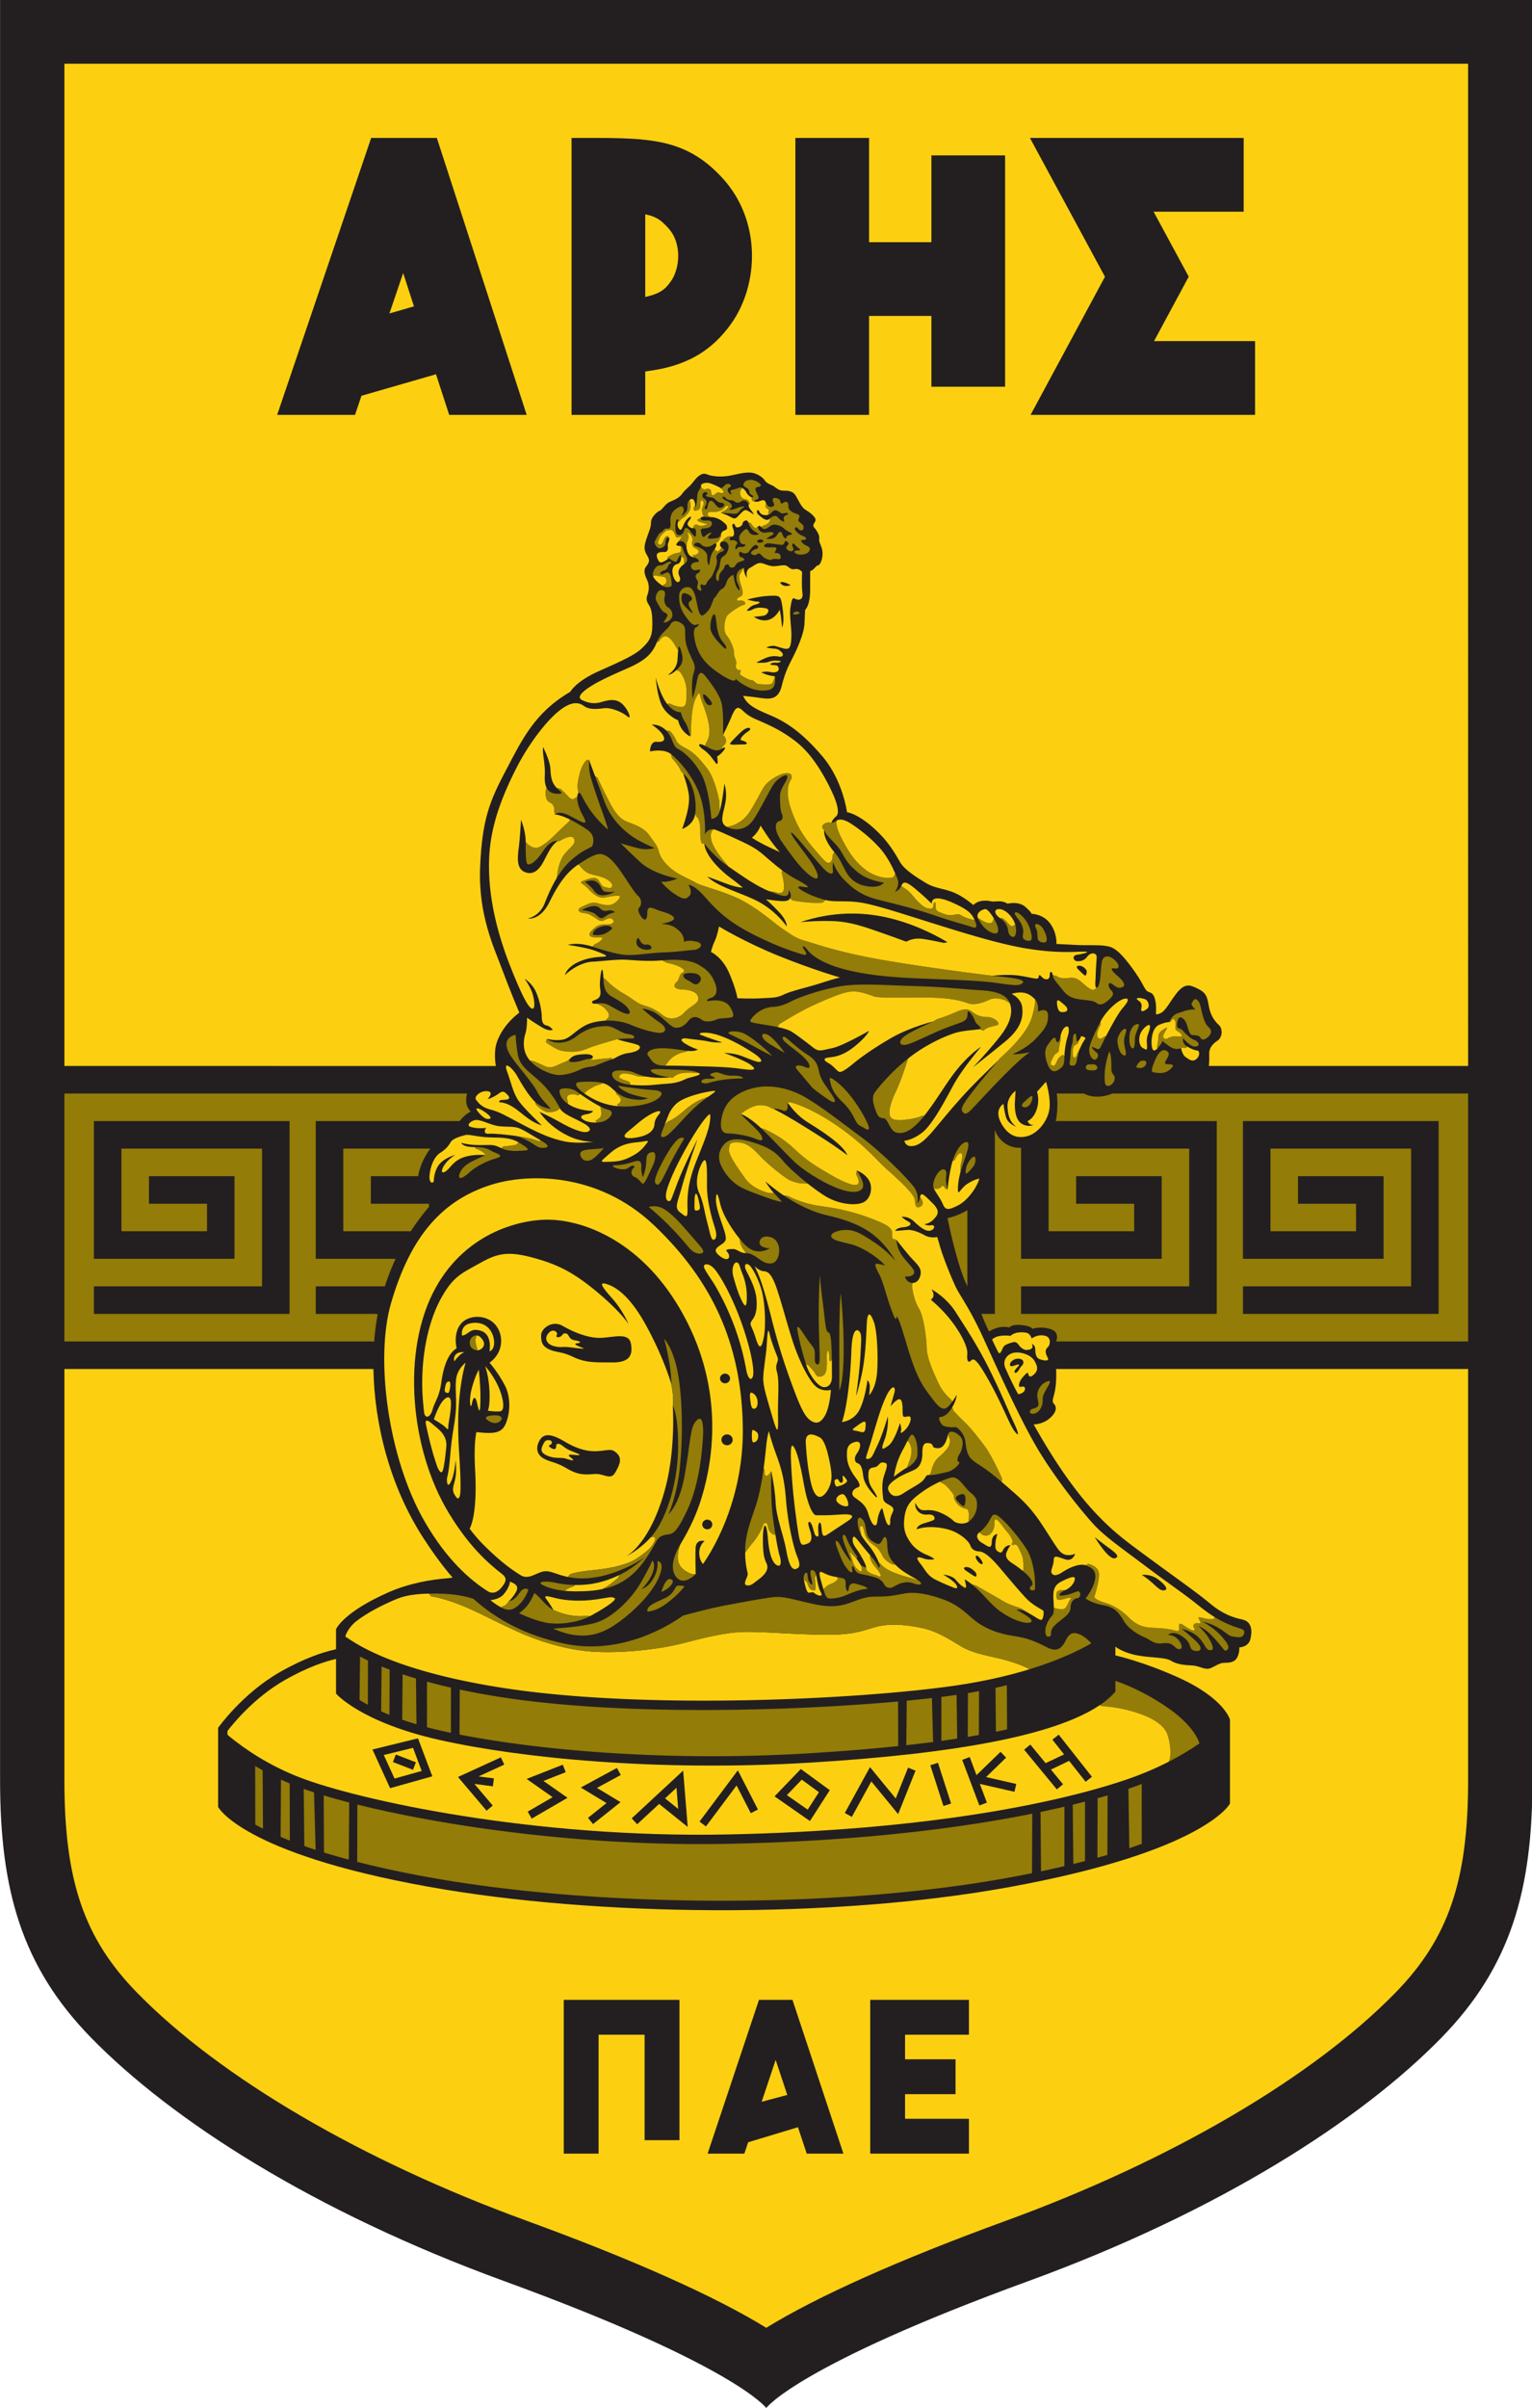 <svg xmlns="http://www.w3.org/2000/svg" xml:space="preserve" viewBox="1 1 159.15 250"><path d="M224.316 118.61c-51.863 18.905-90.155 43.623-111.967 65.922-18.936 19.357-24.72 40.229-24.72 69.796v482.766h415.634V254.328c0-29.567-5.786-50.44-24.721-69.796-21.813-22.299-60.103-47.017-111.966-65.922-62.68-22.845-71.131-34.413-71.131-34.413s-8.448 11.568-71.13 34.413" style="fill:#231f20;fill-opacity:1;fill-rule:nonzero;stroke:none" transform="matrix(.383 0 0 -.383 -32.554 283.24)"/><path d="M105.078 447.961v271.684h380.735V447.968h-70.312s.183 1.818.09 3.18c-.09 1.364.637 2.637 2.182 3.636s1.454 3.362.454 4.272c-1 .908-2.271 2.454-2.726 5.089s-.729 3.635-2.907 4.726c-2.183 1.09-3.637 1.727-5.998-1.364-2.366-3.089-3.091-5.452-5.455-5.543 0 0 .182 2.363-.181 3.817-.364 1.453-.728 1.909-1.818 2.272-1.09.364-1.182 1.818-3.544 5.18-2.363 3.363-4.635 6.27-6.816 6.998s-5.817.364-9.361.545l-5.273.273s.274 2.726-1.634 5.453c-1.909 2.727-5.182 2.727-5.182 2.727s.366.09-1.544 1.817-4.906.91-4.906.91-1.001.817-2.911.635c-1.907-.182-1.633.273-3.542.182-1.91-.09-2.818-1.181-2.818-1.181s-2.363 2.09-5 3.272c-2.634 1.18-5.36 1.18-7.905 2.725s-5.735 3.55-6.908 5.545c-.908 1.545-2.612 4.744-5.543 7.724-5.452 5.544-8.907 5.908-8.907 5.908s-1.09 8.542-6.633 15.087c-5.545 6.543-9.969 9.43-14.178 11.178-4.818 1.999-6.362 3.09-7.362 5.27 0 0 2.636-.272 5.18-.635 2.545-.364 4.465-.026 5.272 3.271 1.09 4.453 2.18 5.999 3.452 8.634 1.273 2.636 2.636 5.998 2.728 8.27.09 2.273.18 3.726.18 3.726.819.91 1.364 2.636 1.364 5.545v4.997c1.09.273 1.545 1.546 2.09 1.546.546 0 1.274 1.454 1.274 3.272s-1.091 2.908-.91 3.907c.182 1-.636 2.272-1.364 3.09-.727.819.455 1.364.364 2.182s-1.636 2-2.725 2.635c-1.09.637-1.82 2.454-2.636 3.818-.819 1.362-2.181 1.362-3.454 1.362s-2.09 1-2.818 1.364c-.727.363-1.635.636-2.09 1.363s-1.999 2.09-4.09 2.181c-2.09.09-4.544-.817-6.543-1-2-.181-3.908 0-5.18.546-1.273.545-2.545-.636-3.636-2.09-1.09-1.454-2.18-2-2.907-3.09-.728-1.091-2-1.727-3.363-2.273-1.364-.545-2.09-2.18-2.818-2.453-.727-.273-2.362-1.727-2.362-3.18 0-1.455-.546-2.273-1.364-4.818s-.181-3.181.545-4.544c.727-1.363-.181-2-.726-2.908-.546-.91 0-2.272.545-3.454.544-1.18.454-2.544.181-3.453-.272-.91-.726-1.636.091-2.908.818-1.273 1.09-2.272 1.09-5.635s-.908-4.544-2.817-6.362c-1.908-1.818-5.271-3.362-11.633-6.18s-7.815-5.634-7.815-5.634c-9.634-5.635-12.997-12.815-17.45-21.267s-6.452-13.36-6.998-26.265c-.545-12.905 3.818-21.902 5.908-27.537s4.726-11.906 4.726-11.906-4.363-2.999-6.09-7.997c-.986-2.856-.271-6.453-.271-6.453H105.548z" style="fill:#fcd011;fill-opacity:1;fill-rule:nonzero;stroke:none" transform="matrix(.383 0 0 -.383 -32.554 283.24)"/><path d="M385.874 274.69c1.731 1.166 3.158 2.397 4.272 3.692v2.907s6.543-1.998 14.177-7.27c7.633-5.269 8.61-9.68 8.61-9.68a73 73 0 0 0-8.327-4.958l.262.643s.727 2.455-.545 6.542c-1.273 4.09-7.726 6.003-10.907 6.818-3.543.91-6.996 1.09-6.996 1.09z" style="fill:#937c08;fill-opacity:1;fill-rule:nonzero;stroke:none" transform="matrix(.383 0 0 -.383 -32.554 283.24)"/><path d="M204.563 304.193s4-.457 10.634-3.453c3.937-1.78 6.635-3.272 12.178-5.817s13.45-5.27 21.267-5.728c7.815-.452 17.721.638 24.084 2.276 6.36 1.633 11.814 2.996 16.721 3.088 4.908.091 10.27-.453 19.45-.725 9.178-.273 11.723.725 15.631 1.906s7.907.91 12.633 0c4.726-.908 8.179-3.363 11.45-5.271 3.273-1.908 8.634-2.636 12.087-3.636 3.454-.998 5.454-1.998 5.454-1.998l.71-.387c-5.484-1.681-12.167-3.266-20.159-4.43-25.313-3.684-84.156-6.726-123.236-.544-21.928 3.466-33.727 8.537-39.86 12.32-.622.382-2.31 1.48-2.31 1.48 0 .664 1.175 2.805 2.884 4.131 1.933 1.507 4.998 3.443 9.778 5.551 1.739.767 3.243 1.418 6.606 1.783 1.039.11 2.19.179 3.363.21zM269.726 361.358s.545-2.091.454-5l-.09-.452s.837-11.937-2.09-22.63c-4.454-16.27-11.452-18.721-11.452-18.721s4.283 1.946 7.585 5.674l.686.14s.909-.089.272-1.362c-.727-1.454-1.727-2.452-4.362-4.272-2.636-1.818-6.362-2.818-12.45-3.454-6.09-.635-6.18-1.271-6.18-1.271l-.455-.546c-3.454.725-4.908 1.91-6.816 1.455-1.91-.454-3.943-2.226-5.925-1.023-3.591 2.182-6.883 5.013-10.161 8.292a41 41 0 0 0-3.76 4.38s2.215 3.164 1.488 16.07c-.41 7.263.363 10.087.363 10.087 3.635-.364 6.452-.636 7.725 1.818 1.272 2.452 1.908 7.27-.091 10.997-2 3.726-4.09 5.998-4.09 5.998 3.999 2.817 3.908 7.905 1.363 10.541s-7.27 2.454-9.27-.182c-1.999-2.634-1-6.452-1-6.452-2.544-1.546-3.634-5.453-4.18-9.361-.545-3.906-1.726-4.998-2.363-7.27-.635-2.273-2.09-2.543-2.301-.635-.28 2.51-.474 4.901-.497 7.18-.104 10.716 2.478 18.971 5.222 23.84 3.21 5.694 5.392 6.515 9.936 9.059 4.545 2.544 7.271 3.725 14.268 1.906 6.998-1.816 11.452-3.998 17.996-9.451 6.543-5.452 8.542-8.726 8.542-8.726s-1.454 3.636-4.453 7.001c-2.999 3.36-3.545 4.45-1.636 3.907 1.909-.546 5.998-2.363 10.906-11.362 4.908-8.996 6.816-15.903 6.816-15.903zm-28.991-15.177c-3.008 1.78-5.453 2.544-6.725.364-1.273-2.182-.728-4.09 1.272-5.09s3.09-.82 6.18-2.636c3.09-1.819 4.908-1.635 7.452-1.454 2.545.18 4.272-1.82 5.544.364 1.273 2.18 1.909 3.818.545 5.18s-1.999.998-4.453.726c-2.454-.274-5.362-.09-9.815 2.546m-.546 31.352c-2.756 1.578-5.815-.634-5.815-2.636 0-1.998.454-2.998 2.362-3.816s3.363-.544 6.18-1.907 5.09-1.546 8.18-1.546 4.544-.18 6.18.636c1.635.818 1.817 2.546 1.454 4.454-.364 1.909-1.91 2.18-4.544 1.909-2.636-.273-4.181-.638-6.907 0-2.727.636-5.18 1.816-7.09 2.906" style="fill:#fcd011;fill-opacity:1;fill-rule:nonzero;stroke:none" transform="matrix(.383 0 0 -.383 -32.554 283.24)"/><path d="M223.922 301.466c1.09.272 1.453 1.092 1.453 1.092l.273.362s1.272 1.182 2 2.636c.727 1.454-.273 2.09-1.727 2.635 0 0 .017-1.354-1.636-3.363-1.272-1.544-3.636-1.633-3.636-1.633s.91-.913 2.91-2.003zM246.642 298.922c-4.18-.546-8.18 1.27-8.18 1.27l-.726.276s-.91 1.636-1.818 2.816c-.909 1.182-.455 1.182 2.363.452 2.818-.724 6.726-.906 10.361-.452 3.635.452 4.725 1 5.634.452.91-.54-3.454-3.178-6.634-4.906z" style="fill:#fcd011;fill-opacity:1;fill-rule:nonzero;stroke:none" transform="matrix(.383 0 0 -.383 -32.554 283.24)"/><path d="M204.563 304.193s4-.457 10.634-3.453c3.937-1.78 6.635-3.272 12.178-5.817s13.45-5.27 21.267-5.728c7.815-.452 17.721.638 24.084 2.276 6.36 1.633 11.814 2.996 16.721 3.088 4.908.091 10.27-.453 19.45-.725 9.178-.273 11.723.725 15.631 1.906s7.907.91 12.633 0c4.726-.908 8.179-3.363 11.45-5.271 3.273-1.908 8.634-2.636 12.087-3.636 3.454-.998 5.454-1.998 5.454-1.998l.71-.387c8.051 2.473 13.515 5.155 16.742 7.015 0 0-1.365 1.641-3.001 2.371-1.637.725-2.819.633-3.817-1.365-1-2-2.182-3.636-5.182-2.092-2.999 1.546-5.27 2.546-9.087 3.092s-7.998 1.909-11.36 4.907c-3.362 3-5.092 4.182-8.998 5.452-3.908 1.274-6.725 1.454-8.361 1.274-1.636-.182-3.272-.728-6.089-.909-2.818-.183-3.998.273-7.272-.909-3.27-1.18-5.815-2.544-12.086-1.18-6.27 1.362-8.18 2.27-11.542 1.816s-6.49-1.054-12.088-2.09c-4.907-.91-11.856-2.849-11.856-2.849-3.474-2.49-16.706-10.937-32.312-7.572-10.365 2.234-18.116 6.403-24.556 12.128 0 0-1.661.656-5.071 1.11-1.86.25-4.482.363-6.998.301z" style="fill:#937c08;fill-opacity:1;fill-rule:nonzero;stroke:none" transform="matrix(.383 0 0 -.383 -32.554 283.24)"/><path d="M272.035 318.097c1.629 2.74 3.734 6.43 5.356 11.239 3.062 9.085 7.149 28.355-3.393 49.2-10.543 20.84-26.659 27.263-36.717 27.746-7.626.37-22.978-3.004-31.505-18.417-9.452-17.087-6.91-43.926 3.635-61.194 5.275-8.639 10.122-13.116 14.453-16.485 1.511-1.178.784-2.268-.124-3.449-.909-1.181-2.328-2.1-3.844-1.14-4.57 2.89-11.066 8.382-17.15 18.954-9.862 17.137-13.45 43.986-9.088 59.072 5.438 18.807 14.374 28.128 27.264 32.172 9.27 2.91 28.537 3.82 44.169-11.086 15.632-14.905 23.632-31.977 23.993-54.53.248-15.486-4.993-28.692-10.772-37.2 0 0-1.042.848-1.042 3.028s1.453 3.181 1.453 3.181-2.362.727-2.453-2c-.091-2.725.044-6.943.044-6.943l-.862-.056s-2.181.548-3.363 2.276c-1.181 1.724-.363 4.542-.363 4.542zm7.415 6.906c-.754 0-1.364-.589-1.364-1.315 0-.729.61-1.318 1.364-1.318.753 0 1.362.589 1.362 1.318 0 .726-.61 1.315-1.362 1.315m4.817 39.581c-.753 0-1.364-.59-1.364-1.318s.61-1.318 1.364-1.318c.752 0 1.363.59 1.363 1.318s-.61 1.318-1.363 1.318m.544-16.474c-.843 0-1.526-.66-1.526-1.475s.683-1.477 1.526-1.477c.844 0 1.527.661 1.527 1.477 0 .814-.683 1.475-1.527 1.475" style="fill:#fcd011;fill-opacity:1;fill-rule:nonzero;stroke:none" transform="matrix(.383 0 0 -.383 -32.554 283.24)"/><path d="M275.452 310.19s-2.181.547-3.363 2.275c-1.181 1.724-.363 4.542-.363 4.542l.31 1.09c-1.946-3.272-2.855-7.087-.583-9.09 1.405-1.235 3.453-.18 4.861 1.238zM225.375 302.558s-.363-.82-1.453-1.092l-.364-.274c1.465-.796 2.908-1.09 4.817.73 1.908 1.814 2.544 4.09 2.544 4.09s-1.09.998-2.362-.819-2.09-2.181-2.909-2.273zM246.642 298.922c-4.18-.546-8.18 1.27-8.18 1.27l-.726.276s-1.363.724-2.818 2.362c-1.454 1.636-2.363 2.272-2.363 2.272s-1-2.455-2.272-3.818c-1.272-1.364-1.908-1.636-1.908-1.636s3.635-1.816 7.18-2.545c3.544-.725 8.906 0 12.087 1.727z" style="fill:#937c08;fill-opacity:1;fill-rule:nonzero;stroke:none" transform="matrix(.383 0 0 -.383 -32.554 283.24)"/><path d="M250.973 306.17c-1.552-.327-3.276-.523-5.21-.584-1.756-.055-3.44-.036-5.036.121l.553.395s1.181.635 1.909.818l.363.363c4.363-.09 8.089.817 12.088 2.727l-.364-.729c-.91-.998-3.272-2.544-3.272-2.544zM356.7 373.808s1.092-2.363 1.637-3.363c.546-.998.998.546 1.361 1.273.365.727 1.637 1.09 2.638 1.365.998.272 1.453-.548 1.726-.91.273-.363 1.18-1.274 2.09-1.182.909.09 1.909.273 1.364 1.636 0 0 .908-.273.908-1.546 0-1.271.272-2.18 1.09-2.544s2.909-.817 2.272.364c-.636 1.182-.817 2.09 0 2.817.818.727.823 2.554-.362 3-2.182.817-4-.637-4-.637s-.257 1.452-1.725 1.636c-2.91.364-4-.91-4-.91s-3.545.547-4.999-1" style="fill:#fcd011;fill-opacity:1;fill-rule:nonzero;stroke:none" transform="matrix(.383 0 0 -.383 -32.554 283.24)"/><path d="M363.79 358.994c-1.182 2-2.637 5.182-3.454 6.998-.818 1.82.09 3.274 1.271 3.907 1.181.638 2.819.456 4.092 0 1.27-.452 2.179-1.181 2.634-2.087.454-.91 1.09-2.002-.09-3.274-1.183-1.272-1.728-.636-1.728 0 0 .638-.727 0-1.635-1.09-.908-1.092-1.273-2.726-.364-2.454.91.274 1.362-.183 1-.998-.364-.82-1.727-1.002-1.727-1.002m.183 9.634c-1.178.13-2.182-.727-2.365-1.273-.18-.543 0-1 1.001-.635 1 .362 2 .635 1-.365-1-.998-1.091-1.635-.456-1.543.637.09.91 1.27 1.545 1.816.636.546.91 1.817-.725 2" style="fill:#fcd011;fill-opacity:1;fill-rule:nonzero;stroke:none" transform="matrix(.383 0 0 -.383 -32.554 283.24)"/><path d="M371.877 362.538c1.75.5-1.544-3.09-1.454-4.725.092-1.634-.454-2.907-1.363-3.634s-2.273-.638-2.09.181c.182.817.908.546 1.817 1.09.91.546.364 1.27.182 2.908s1 3.636 2.908 4.18" style="fill:#937c08;fill-opacity:1;fill-rule:nonzero;stroke:none" transform="matrix(.383 0 0 -.383 -32.554 283.24)"/><path d="M404.868 260.024s.727 2.455-.545 6.542c-1.273 4.09-7.726 6.003-10.907 6.818-3.543.91-6.996 1.09-6.996 1.09l-.546.216c-12.117-8.16-39.194-13.19-78.796-15.574-41.264-2.486-78.521 1.27-100.333 6.18-21.319 4.797-27.992 12.54-27.992 12.54v8.666l-.003.741c-2.718-.613-7.564-2.119-14.002-5.799-8.088-4.622-13.837-11.638-15.44-13.726v-1.002l.45-.42c4.224-3.46 10.708-7.905 19.18-11.18 15.995-6.18 63.257-16.51 115.965-15.45 54.166 1.092 89.429 8.543 107.787 14.725 4.588 1.544 8.552 3.268 11.916 4.99z" style="fill:#fcd011;fill-opacity:1;fill-rule:nonzero;stroke:none" transform="matrix(.383 0 0 -.383 -32.554 283.24)"/><path d="M359.428 336.092s-2.728 6.271-4.91 9.089c-2.18 2.818-3.542 4.633-5.452 6.452-1.909 1.82-2.818 2.909-2.818 2.909l-.362.908c-1.274-2.181-2.635-2.636-3.273-2.636-.635 0-.09-1.545.638-2.18.726-.637 2.907-.637 3.452-.547.546.092 2.453-1.726 2.726-3.726.272-1.998.365-3.816 1.909-5.18s2.817-1.545 7.997-5.997z" style="fill:#937c08;fill-opacity:1;fill-rule:nonzero;stroke:none" transform="matrix(.383 0 0 -.383 -32.554 283.24)"/><path d="M282.63 485.775s6.817-4.18 16.27-7.998c9.45-3.817 16.54-5.816 16.54-5.816s-1.635-.363-5.271-1.545-7.998-2.09-9.997-3.09c-2-1-3.272-.818-6.09-1-2.817-.181-6.452 0-6.452 0s-.363 2.545-2.272 6.907-4.908 5.635-4.908 5.635.273 1.363 1 2.908 1.18 4 1.18 4" style="fill:#fcd011;fill-opacity:1;fill-rule:nonzero;stroke:none" transform="matrix(.383 0 0 -.383 -32.554 283.24)"/><path d="M363.972 489.32c-.915.609-1.729.363-.455-1.182 1.271-1.545 1.725-3 1.635-3.908-.09-.909-.545-1.908 1-2.271 1.546-.364 1.546.726.909 2.907-.636 2.181-2 3.726-3.09 4.453M369.877 485.957c-1.166.908-1.907.545-1.272-.636.637-1.182.182-2.817.727-3.363s2-.91 2.182.09-.819 3.273-1.637 3.909M303.988 571.114c-.628.208-1.634-.546-1.09-.728.546-.182 2.454.273 1.09.728M267.545 568.205s1.182-.182 2.09 1c.909 1.181-.091 2.726-.817 3.09-.727.363-1.273 1.544-.91 2.999.364 1.454-.363 1.727-1.181 1.635-.818-.09-1.636-1.908-1.09-2.908s1.454-2.726 1.999-2.999c.545-.272 1.272-.544.908-1.272-.363-.727-1-1.545-1-1.545" style="fill:#937c08;fill-opacity:1;fill-rule:nonzero;stroke:none" transform="matrix(.383 0 0 -.383 -32.554 283.24)"/><path d="M105.078 365.812V254.328c0-27.272 5.351-42.882 19.744-57.596 22.499-22.998 60.94-45.498 105.47-61.727 29.175-10.635 51.38-20.584 65.153-29.07 13.776 8.486 35.977 18.435 65.156 29.07 44.527 16.23 82.967 38.73 105.468 61.727 14.392 14.714 19.744 30.324 19.744 57.596v111.218l.008.287H374.06s.273-4.111-.546-6.929c-.5-1.72-.454-2.092 0-2.546.456-.452 1.09-1.816-1-3.725-2.09-1.908-4.543-1.817-4.543-1.817 13.178-23.54 22.539-29.72 29.355-34.81 6.815-5.087 14.813-10.632 18.359-13.632 3.543-2.996 6.36-3.908 8.905-4.452s2.728-3 2.182-5.272c-.545-2.273-3-2.273-3-2.273s.09-1.544-.635-2.815c-.729-1.273-2-1.363-3.363-1.363-1.364 0-2.273-.82-3.817-1.454-1.546-.638-2.91.634-5 .726s-4.089.272-5.724 1.272c-1.637 1-5.09.728-9.088 1.454-3.998.728-5.998 2.364-5.998 2.364v-2.364s7.45-1.636 17.085-5.996c12.594-5.703 13.996-11.453 13.996-11.453v-22.72s-6.737-13.03-60.345-22.72c-47.26-8.544-111.423-7.998-157.045.181-50.634 9.077-57.074 21.63-57.074 21.63v21.447s6.543 9.27 16.723 15.087c6.745 3.856 11.838 5.443 14.774 6.095l.493.145v5.395s1.818 4.542 14.178 9.994c5.6 2.47 11.537 3.49 16.355 3.86l1.088.131c-2.764 3.198-5.32 6.728-7.81 10.55-9.336 14.34-13.41 31.354-13.674 45.987l-.776.023h-82.77z" style="fill:#fcd011;fill-opacity:1;fill-rule:nonzero;stroke:none" transform="matrix(.383 0 0 -.383 -32.554 283.24)"/><path d="M333.096 162.599h17.327v-9.452h-26.778v41.683h26.778v-9.45h-17.327v-6.665h13.693v-9.453h-13.693zM262.45 156.783v28.598h-12.48v-32.234h-9.452v41.683h31.384v-38.047ZM294.2 167.2l3.795 11.354 3.15-9.501zm9.844-6.896 2.378-7.157h9.95l-13.814 41.683h-9.088l-13.935-41.683h9.97l1.028 3.08zM262.625 636.215V624.46h-19.994v75.069c19.994 0 30.416.606 40.958-10.906s9.942-28.809 2.302-39.504c-5.06-7.084-11.412-10.764-19.79-12.347-.962-.182-3.476-.558-3.476-.558m0 42.594v-22.388s1.37.343 1.803.477c3.135.96 4.175 2.416 5.193 3.843 2.22 3.107 3.219 10.015-.777 14.379-1.706 1.863-2.948 2.958-5.698 3.591zM424.94 679.536h-24.432l9.531-17.612-9.413-17.469h27.405v-19.994H367.14l20.176 37.443-20.356 37.626h57.981zM340.238 632.096h19.994v62.708h-19.994v-23.539h-16.904v28.265h-19.993v-75.07h19.993l-.001 26.811h16.905zM193.238 651.953l3.723 10.96 2.935-9.04zm-7.58-22.314 20.21 5.827c1.4-4.31 3.58-11.005 3.58-11.005h21.017l-24.368 75.069h-17.813l-25.503-75.07h21.118z" style="fill:#231f20;fill-opacity:1;fill-rule:nonzero;stroke:none" transform="matrix(.383 0 0 -.383 -32.554 283.24)"/><path d="M455.415 410.634h-15.741v7.467h23.208v-22.4h-38.143v37.333h53.075v-52.267H424.74v7.466h45.609v37.334h-38.142v-22.4h23.215zm30.398-37.072v66.939h-96.486s-4.182-1.923-7.725 0h-7.36s.544-3.497-.273-7.467h43.667v-52.267H364.56v7.466h45.609v37.334h-38.142v-22.4h23.214l-.004 7.467h-15.743v7.467h23.209v-22.4H364.56v30.092a7.024 7.024 0 0 0-7.103 4.907v-49.933h-3.664c.908-2.403 2.089-4.778 2.089-4.778 3 1.908 5.545 1.092 5.545 1.092s.453.99 3.543.634c2.362-.272 2.728-.998 2.728-.998s2.27.816 4.906-.092 1.454-3.323 1.454-3.323h111.763zM376.312 231.078c-2.021-.473-4.132-.942-6.343-1.407l-.127 16.085q3.458.725 6.485 1.436zM381.906 232.452q-1.54-.397-3.164-.795l-.17 16.072q1.747.428 3.334.838zM387.974 234.114q-1.326-.383-2.724-.77l.082 16.143q1.427.4 2.696.772zM397.296 237.114q-1.607-.576-3.372-1.157l-.251 16.078c1.247.421 2.45.858 3.607 1.3zM175.485 234.773c2.08-.643 4.318-1.29 6.725-1.936l.119 15.483c-2.489.644-4.8 1.29-6.916 1.926zM170.156 236.534q1.466-.516 3.065-1.04l-.437 15.573q-1.478.479-2.797.949zM156.825 258.215a96 96 0 0 1 2.018-1.165l.096-15.814q-1.12.57-2.088 1.108zM163.82 254.52q1.151-.53 2.36-1.037l.041-15.48q-1.306.513-2.49 1.016zM184.498 232.235c5.671-1.452 12.225-2.884 19.788-4.24 46.455-8.33 110.664-8.404 156.142-.182q3.701.668 7.104 1.354l.063 16.129c-18.516-3.728-45.742-7.43-82.64-8.172-38.937-.787-76.828 4.787-100.42 10.639zM340.386 276.64c-2.115-.244-4.4-.48-6.835-.714l-.117-12.069q3.751.417 7.262.874zM353.108 266.626q-1.474-.263-3.006-.514l.051 11.866q1.536.256 3.002.528zM360.769 268.145a171 171 0 0 0-3.028-.64l-.118 11.903q1.585.346 3.082.711zM347.24 265.658c-1.398-.215-2.83-.42-4.293-.624l-.003 11.914c1.48.18 2.86.366 4.126.552zM331.192 275.707c-28.403-2.555-74.76-4.024-108.122 1.253a210 210 0 0 0-10.75 1.974l-.075-12.192c21.23-4.16 55.754-7.431 94.68-5.086q13.182.792 24.312 1.964zM209.914 267.212q-1.346.282-2.61.565-2.031.459-3.878.949l-.003 12.354a156 156 0 0 1 6.498-1.62zM185.126 276.125a44 44 0 0 1 2.266-1.309l.027 11.994q-1.142.543-2.15 1.073zM190.99 273.041q1.059-.478 2.245-.96l.063 12.246q-1.14.43-2.191.86zM200.436 281.933q-1.902.567-3.622 1.147l-.114-12.304a83 83 0 0 1 3.877-1.25zM143.752 410.634h-15.743v7.467h23.208v-22.4h-38.14v37.333h53.074v-52.267h-53.075v7.466h45.609v37.334h-38.143v-22.4h23.216zm-38.659-37.332h83.021l.98-.048c.197 2.616.525 5.112.972 7.453l-.68.06h-16.13v7.466h18.039l.703.004a64 64 0 0 0 2.905 7.444l-.971.02h-20.676v37.333h39.033s1.272 1.756 2.999 2.574c0 0-1 1-1.182 2.273-.181 1.272.183 2.62.183 2.62H105.094l-.016-.236v-66.65z" style="fill:#937c08;fill-opacity:1;fill-rule:nonzero;stroke:none" transform="matrix(.383 0 0 -.383 -32.554 283.24)"/><path d="M201.02 418.1h-12.83v-7.466h15.742l.027-.863a60.5 60.5 0 0 1-4.933-6.612l-.892.008h-17.41v22.4h23.62s-2.598-3.162-3.324-7.466z" style="fill:#937c08;fill-opacity:1;fill-rule:nonzero;stroke:none" transform="matrix(.383 0 0 -.383 -32.554 283.24)"/><path d="m241.06 256.54-6.035-2.37 6.52-4.571-9.711-5.64-1.095 1.887 6.761 3.926-7.052 4.943 9.815 3.855zM254.95 257.697l-9.816-5.31 6.98-4.214-5.017-4.001 1.36-1.703 7.466 5.95s-4.547 2.748-6.398 3.865l6.461 3.492zM277.342 243.154l10.397 13.89 5.454-10.616-1.94-.998s-2.263 4.404-3.858 7.512l-8.307-11.094zM333.907 257.769l-3.344-8.36-6.98 8.505-6.833-12.433 1.91-1.05 5.282 9.609c2.043-2.492 7.275-8.867 7.275-8.867l4.716 11.785zM339.942 258.425l3.563-11.051 2.076.669-3.561 11.049zM204.867 255.418l-11.451-3.211-4.787 10.482 12.36 3.03zm-4.447 3.806-5.453 2.107-.786-2.034 5.453-2.108zm-8.712 1.975 2.917-6.387c1.949.546 5.005 1.405 7.362 2.065l-2.358 6.265c-2.042-.502-5.32-1.307-7.921-1.943M221.578 254.86l-.286-2.16-5.012.666 4.974-5.867-1.664-1.41-7.756 9.148 11.633 5.333.909-1.982s-3.827-1.755-6.956-3.192zM260.431 242.429l-1.483 1.6 13.96 12.94 1.235-15.269-7.753 6.241zm7.57 7.016c.776-.623 1.79-1.44 3.56-2.864l-.465 5.733c-1.117-1.034-1.558-1.442-3.095-2.869M297.7 249.99l7.125 7.416 7.853-5.743-5.38-8.361zm3.341.331 5.647-3.934c1.07 1.66 2.046 3.18 3.043 4.727-1.55 1.138-3.187 2.333-4.654 3.407zM355.29 248.286l-2.043-.768-4.653 12.36 2.04.768 1.84-4.909 6.516 6.324 1.52-1.569-5.434-5.267 8.18-1.872-.485-2.126-9.391 2.137zM377.595 259.611l4.476-5.667 1.713 1.353-9.014 11.415-1.713-1.35 3.159-4-4.993-2.368-4.152 5.034-1.681-1.388 8.869-10.76 1.682 1.387-3.28 3.98z" style="fill:#231f20;fill-opacity:1;fill-rule:nonzero;stroke:none" transform="matrix(.383 0 0 -.383 -32.554 283.24)"/><path d="M278.726 392.988c.821-1.56 1.957-3.008 2.905-4.64a69.6 69.6 0 0 0 8.405-22.802c.411-2.28 1.32-3.098 1.775-1.734s-.273 6.36-2.727 13.542c-2.454 7.178-5.452 12.632-7.27 15.084-1.818 2.454-3.905 2.1-3.088.55M207.654 338.182c-.465-1.102-1.303.771-1.474 1.26-1.274 3.649-2.228 7.488-3.034 11.346-.31 1.483.418 1.3 1.872.028s3.946-2.829 3.636-6.09c-.32-3.347-.636-5.682-1-6.544M205.291 352.179s.818 2.544 1.908 4.271c1.09 1.728 2.727 2.726 2.727.09s-.727-5.271-.727-6.453-.364-.273-1.364.456c-1 .726-2.544 1.636-2.544 1.636M209.38 362.448c-.655-.083-.817-.454-1.09-1.818-.272-1.363.545-1.272.909-1.272.363 0 .908 3.18.182 3.09M213.652 370.355s-1.546.274-2.362-.545c-.819-.817-.456-1.909-.456-1.909s1.728 2.363 2.818 2.454" style="fill:#fcd011;fill-opacity:1;fill-rule:nonzero;stroke:none" transform="matrix(.383 0 0 -.383 -32.554 283.24)"/><path d="M216.741 374.414s-.303-.606-.06-1.696c.243-1.091.364-1.334.364-1.334l.06-.485c-.999 0-2.18.728-2.09 2.184.067 1.052.928 1.9 1.859 1.85z" style="fill:#937c08;fill-opacity:1;fill-rule:nonzero;stroke:none" transform="matrix(.383 0 0 -.383 -32.554 283.24)"/><path d="M212.925 374.897s-.546 2.636 2.09 3.274c2.636.636 5.272-.364 6.271-3.182.701-1.976.364-3.998-.909-4.36 0 0 .862 4.527-2.272 5.542-3.09 1-3.271-1.09-5.18-1.274M219.196 366.628s1.999-2.182 3.453-5.27c1.454-3.091 2.09-6.816.636-6.998-1.453-.181-3.362.182-3.362.182s.636 1.089.454 5.27c-.182 4.182-1.181 6.816-1.181 6.816M217.47 365.628s.453-3.817.453-7.27-.181-5.271-.818-2.18c-.635 3.089-1.272 1.635-1.544.09-.273-1.545-.91.818 0 4.27.909 3.456 1.908 5.09 1.908 5.09M213.925 367.538s-1.091-3-1.727-9.634-.181-12.813.091-17.176c.273-4.363.363-8.634 0-9.454-.364-.816-.636-.726-1.363.455-.728 1.181-.455 1.91.09 4s.182 5.36.182 5.36-.272-3.36-1-5.179c-.727-1.818-1.272-1.91-1.363-.454s.382.642.909 7.18c.454 5.636 1.09 7.45 1.454 11.268.363 3.817-.181 5.818.092 8.91.271 3.087 2.635 4.724 2.635 4.724M292.628 348.905c-.699.35-1.09 1.092-1.09-.998 0-2.092.273-2.272 1.09-1.726.819.546.91 2.27 0 2.724M292.083 359.084c-1.05.77-1.181.183-1-1.363.182-1.542.273-2.907 1.272-2.636 1 .273 1.092 3-.272 3.999M296.355 375.354c.44-1.984 1.454-4.634 2.09-6.18s-.818-1.636-.091-4.182c.727-2.544.182-7.18.272-11.451.091-4.27.091-6.27-1.454-.908s-2.635 8.453-2.545 10.905c.092 2.454.728 5.728.91 8.272.181 2.544.273 5.997.818 3.544M291.265 393.528c-1.1 1.433-2.181.73-1.182-1.18 1-1.908 2.545-4.908 2.727-7.633.181-2.727-.182-4.362-1.181-5.636-1-1.272-.09-1.454.818-4.452.908-3 1.544-3.907 2.272-.546.727 3.362.363 9.451-.364 12.451-.727 2.998-2.18 5.816-3.09 6.996M287.448 394.71c-.807.102-1.545-1.726-.908-3.908.635-2.18 1-3.726 2.09-6.087 1.09-2.362 1.545-2.273 1.545.725 0 3-.728 5.092-1.363 6.634-.637 1.546-.637 2.546-1.364 2.636" style="fill:#fcd011;fill-opacity:1;fill-rule:nonzero;stroke:none" transform="matrix(.383 0 0 -.383 -32.554 283.24)"/><path d="M293.537 390.893c.987-2.537 2-5.997 3.363-11.452a170 170 0 0 1 5.18-16.903c2.09-5.725 3.455-9.086 4.998-10.36 1.547-1.27 2.91-1.362 4.272 1 1.364 2.364 1.635 7 1.635 7s-2.454-.73-4.36 1.18c-1.91 1.908-4.545 7.27-6.271 12.815-1.728 5.542-3.454 12.178-4.636 14.995s-2 3.09-3.09 3.18-2.363 1.364-2.363 1.364.636-1.182 1.272-2.82M315.985 351.451s3.272.274 4.818 3.455c1.544 3.18 2.089 7.907 2.089 7.907s.636-.637.636-1.637c0-.998-.182-2.453-.182-2.453s1.635 1.544 2.092 5.543c.453 3.998.108 11.662-.728 14.087-.91 2.635-1.818 3.452-2-.274-.18-3.725-.363-9.27-1.454-14.085-1.091-4.818-1.454-5.454-1.454-5.454s1 6.91 1.181 10.907c.182 3.998.455 5.724-.272 6.542-.726.82-2 .636-2.18-5.36-.183-6.001-1.09-14.998-2.546-19.178M309.987 347.27c-1.842.992-4 1.635-3.817-1.543.182-3.182.545-6.724 1.272-10.181.727-3.452 1.727-4.45 2.636-4.36.908.088 2.09 1.452 2.727 3.362.636 1.908.271 3.998-.275 6.634-.545 2.635-1.362 5.453-2.543 6.089" style="fill:#fcd011;fill-opacity:1;fill-rule:nonzero;stroke:none" transform="matrix(.383 0 0 -.383 -32.554 283.24)"/><path d="M303.08 344.453c.683-1.207 1.544-3.998 2.544-9.724 1-5.725 2.455-8.544 3.363-8.544.909 0 2.998-.09 6.362.183 3.362.273 4.362-.273 2.363-1.638-2-1.362-3.907-2.543-5.362-3.543-1.454-.999-1.726-.818-1.91 1.545-.18 2.363-.999 1.638-.907-.273.091-1.906.272-2.09-.364-1.998-.637.092-.728 1.365-1.273 2.907-.545 1.546-1.544 1.454-.727-.817.82-2.27.727-3.636-.636-4.09s-1.726-.728-2.272 2.271c-.545 3-1.544 10.634-1.907 16.452-.366 5.817-.456 9.36.725 7.27M319.073 345.907c-1.799-.683-1.815-2.09-1.725-4.09.092-2 1.273-3.998 2.091-5.09.818-1.09 2-2.635.818-2.996-1.184-.365-2.182-1.729-.818-2.727 1.364-1.002 2.908-1.91 3.543-3.998.636-2.092 1.273-3.455 1.909-3.547.636-.09.636.911.819 2.001.18 1.089 1.09 3.179 1.27 2.454.184-.727.457-1.91.91-3.273.455-1.363 1.273-1.728 1.182 0-.092 1.727 1.273 2.635.727 3.546-.545.907-2.452 1.09-2.635 2.453-.184 1.362-.455 3.908.09 5.816.546 1.91 1.454 3.636.455 3.91-1 .27-1.18.178-2-.73-.818-.908-2.454.092-2.544-2.09s.363-3.182 1.363-4.636c1-1.452 1.545-2.816 0-1.09-1.546 1.728-2.636 3.453-2.817 5.18-.182 1.728-.546 3.001-1.454 3.273-.91.271-1.091 1.544-.182 2.728.908 1.182 1.636 3.906-1.002 2.906" style="fill:#fcd011;fill-opacity:1;fill-rule:nonzero;stroke:none" transform="matrix(.383 0 0 -.383 -32.554 283.24)"/><path d="M316.167 331.912c-1.063 0-2.362-1.272-1.363-2.27 1-1.003 2.908-1.455 2.908-.548 0 .908-.817 2.818-1.545 2.818M314.622 336.002c-.445-.09-.908-.273-.545-1.364.362-1.09.819-.546 1.363-.454.545.09 2.18.91 1.908 1.454-.274.546-1.363 1.908-1.181.818.182-1.092 0-1.454-.454-1.454-.455 0-.638 1.09-1.09 1M319.985 350.362c-.895-.68-1.727-1.091-.274-1.273 1.454-.184 2.453-1.09 2.636.725.182 1.819.273 2.546-2.362.548M329.163 355.723s.455 1.727 1 3.544c.545 1.819-.455 2.635-2.09-.635-1.637-3.274-2.908-8.18-4.182-12.36-1.27-4.181-1.907-4.999-.816-4.817 1.09.18 1.18.908 2.542 3.726 1.363 2.818 2.818 7.814 2.818 7.814s.273-3.27-.909-6.36-.546-2.728 1.092-1.544c1.636 1.18 3.09 6.086 3.09 6.086s.545-1.452.273-2.18c-.273-.725.181-.636 1.271.454 1.09 1.092 1.999 3.636.82 3.544-1.183-.089-1.637-.635-1.637 1.184 0 1.817-.091 3.633-1 3.453-.909-.182-2.272-1.91-2.272-1.91M239.826 345.271c.914-.609 1-1 3.363-1.91 2.362-.906 1.908-.998.182-.816-1.727.183-1.91 0-.819-.817 1.091-.819.364-.819-1.18-.273-1.546.544-2.637 0-4.636.636-2 .637-2.674 1.446-2 2.908.546 1.182.818 1.636 1.818 1.546 1-.092.91-1 .273-1.274-.637-.272-.273-.545.363-.908 1.15-.657 1.273.09 1.273.636s.545.816 1.363.272M236.1 375.17c-.867-1.328 0-2.725 1.909-3.179 1.908-.454 2.09 0 4.18-.273s4.817-.637 3.271-.091c-1.544.546-2.453 1.09-1.272 1.18 1.182.092 1 .548-.727.82-1.727.27-1.363 1.544-2.272 1.816-.909.274-.909-.454-1.545-.816-.636-.365-1.454-.182-1 .454.455.636-1.18 2.182-2.544.09M217.045 371.384s-.121.243-.363 1.334c-.244 1.09.06 1.696.06 1.696l.132.52c.354-.02.717-.171 1.05-.489 2.181-2.091.181-3.546-.819-3.546z" style="fill:#fcd011;fill-opacity:1;fill-rule:nonzero;stroke:none" transform="matrix(.383 0 0 -.383 -32.554 283.24)"/><path d="M243.189 306.92c-.728-.183-1.909-.818-1.909-.818l-.553-.395c-1.693.169-3.288.498-4.77 1.065-2.039.782-2.493 1.42-.22 1.42s3.453-.818 7.815-.909zM222.013 353.269c-2.363 0-3.271-.546-2.09-1.363 1.181-.82 2.363-.998 3.272-.273.908.727.545 1.636-1.182 1.636M269.726 361.358s.545-2.091.454-5l-.09-.452s1.454-2.092 1.454-10.907-2.454-17.358-5.726-22.54a17 17 0 0 0-1.685-2.23l.686.14s.909-.089.272-1.362c-.727-1.454-1.727-2.452-4.362-4.272-2.636-1.818-6.362-2.818-12.45-3.454-6.09-.635-6.18-1.271-6.18-1.271l-.455-.546c3.453-.727 7.998-.546 13.45 1.546 5.453 2.088 7.453 3.907 7.453 3.907s-2.909-3-6.907-4.907l-.364-.729c-.91-.998-3.272-2.544-3.272-2.544l-1.03-.566c7.402 1.562 10.906 6.1 14.662 12.985.727 1.335 1.819 1.668 3.182 1.849s2.362.546 5.18 6.545 3.908 13.632 4.271 19.72c.364 6.09-1.09 5.725-2.272 3.907-1.182-1.815-1.182-5.542-2.636-13.902-1.454-8.363-4.453-10.817-4.453-10.817s2.181 4.728 3 11.815c.818 7.088 1 17.541-.273 25.449-1.272 7.905-3.908 10.267-3.908 10.267s.545-1.635 1.272-5.544c.727-3.907.727-6.815.727-6.815z" style="fill:#937c08;fill-opacity:1;fill-rule:nonzero;stroke:none" transform="matrix(.383 0 0 -.383 -32.554 283.24)"/><path d="M237.645 295.469s7.906.363 11.997 1.725c4.088 1.363 9.087 6.09 11.723 10.633 2.635 4.546 3.18 6.092 3.18 6.092s1-.73.092-3.273c-.91-2.546-3-4.455-3-4.455s1.818.365 3.272 3c1.454 2.636 1 4.544 1 4.544s2 .092.727-3.546c-1.272-3.633-4.726-7.815-9.451-11.632s-10.27-7.27-19.54-3.088M263.183 300.103s2.09-.183 5.361 2.271 4.727 4.546 4.727 4.546-.91.273-1.818.182c-.91-.092-.636-2.092-3.635-3.455-3-1.365-4.726-1.998-4.635-3.544M267 305.374s1.635.728 2.363 1.546c.727.817 1.09 1.544.272 1.907-.817.364-1.817-.544-2.635-3.453M267.908 409.071c1.286-.824 2.593-2.023 3.968-3.48.972-1.03 4.182-4.76 4.64-5.283 1.447-1.642 2.098-2.39 1.753-2.87-.455-.636-2.363-.455-3.743 1.237-4.026 4.944-7.941 8.592-10.95 11.068 0 0 2.06.781 4.332-.672M251.368 425.702c-2.454-.455-6.816 0-6.361-1.818.453-1.818 2.18-2 3.543-1 1.364 1 2.818 2.818 2.818 2.818M254.55 421.067c1.635 0 3.452.454 5.088 1 1.636.544 2-.182 1.91-1.545-.092-1.364.453-2.726.453-2.726s.909 2.363.909 4.454.818 2.27 1.727 2.362c.908.09 1-1.636 0-3.727-1-2.09-2.181-5.09-2.727-4.817s-1 1.363-2 1.728c-.999.364-1.635 1.544-.181 2.816 0 0-.182.91-1.727-.272s-5.816.727-3.453.727M272.453 428.519c-1.276 0-3.272-3.089-4.998-6.27s-2.636-5.543-2-6.18 1.09-.363 2.636 2.816c1.544 3.181 3.09 6.09 4.27 8 1.181 1.907.728 1.634.092 1.634M315.621 386.442s-.363-3.908-.363-12.088v-14.268s1.09 1.272 1.181 10.086-.818 16.27-.818 16.27" style="fill:#937c08;fill-opacity:1;fill-rule:nonzero;stroke:none" transform="matrix(.383 0 0 -.383 -32.554 283.24)"/><path d="M253.094 424.34c-2.164-1.931-3.09-2.455-1.272-2.363 1.818.09 3.727-.092 6.271 1.09s3.544 2.18 4.635 3.544.727 1.09-1.09.818-5.181-.092-8.544-3.09M265.09 431.973c-.134-1.355-1.362-3.09-5.997-3.546-1.812-.177-3.09.273-1 1.91 2.09 1.636 3.374 3.039 5.817 4.453 1.726 1 3.545 1.454 2.453.09-1.09-1.363-1.18-1.998-1.272-2.907M280.269 434.7c-.023.838-2.182-1.455-5.635-7.363-3.454-5.907-5.18-9.998-5.999-12.45-.817-2.454-.272-3.544.364-3.544s.545.092 2.272 4.725c1.727 4.636 5.544 12.09 5.544 12.09s-3.09-8.636-4.18-12.725c-1.092-4.09-2.272-5.818-.637-7.09 1.636-1.272 2.181-1.907 2.09.908-.09 2.817-.09 6.634 2.273 12.634 2.362 5.997 3.998 9.451 3.908 12.815" style="fill:#fcd011;fill-opacity:1;fill-rule:nonzero;stroke:none" transform="matrix(.383 0 0 -.383 -32.554 283.24)"/><path d="M278.269 422.066c-1.096-1.565-2.363-5.633-1.09-8.36s1.544-5.545 2.18-7.815c.637-2.272 1-4.818 1.637-5 .635-.183 1.363.728.454 3.453-.909 2.727-2.09 7.271-2.09 10.907 0 3.634.181 8.633-1.091 6.815M277.088 411.707c-.512 2.349-1.09 1.998-1.09-.183s-.273-2.909.726-2.725c1 .181.818.816.364 2.908" style="fill:#fcd011;fill-opacity:1;fill-rule:nonzero;stroke:none" transform="matrix(.383 0 0 -.383 -32.554 283.24)"/><path d="M404.05 452.058c-.945.608-2.09-.091-3-2.182-.908-2.09-1.454-3.543-.545-3.635.91-.09 1.91-.363 3.09 0 1.181.364 2.727 1.818 1.909 2.09-.817.273-2.272-.181-1.818.818.454 1 1.636 2.09.365 2.91M397.96 449.422c-.991.153-1.544-.545-1.908-1.18-.364-.638-.454-.82.909-.82s2.18 1.819.999 2M384.328 446.786c-1.632-.101-2.453.273-2.18 1 .27.728.817.637 2 .637 1.181 0 1.634-1.545.18-1.637M392.508 457.965c-.844-.337-1.908-2.09-1.818-3.362.091-1.273.636-3.09 1.363-3.545.727-.454 1.182-.454.818 1.182-.363 1.635-.546 2.635-.18 3.817.362 1.181.725 2.272-.183 1.908M396.144 459.328c-1.147-.088-2.091-1.545-2.182-3.271-.09-1.727.09-2.727.636-3.181.545-.455.818.182.818 2.272s1.91 4.271.728 4.18M388.51 451.967c.635-1.273.545-3.726.545-4.908 0-1.181.818-1.454.908-2.272s-.636-2-1.544-2.181c-.91-.182-1.273.091-1.184 3.18.093 3.09 1.275 6.18 1.275 6.18M367.605 439.062c-.213-1.074-.818-2.09-1.727-2.272-.907-.182-1.543.454-.636 1.272.91.818 2.728 2.817 2.363 1" style="fill:#937c08;fill-opacity:1;fill-rule:nonzero;stroke:none" transform="matrix(.383 0 0 -.383 -32.554 283.24)"/><path d="M376.331 464.509c-1.227 1.039-2.272 2.181-1.999.09.272-2.09.907-2.09 1.908-2 .998.092 1.273.91.091 1.91M398.232 466.054c-1.485.557-3.09.454-1.816-.364 1.272-.818.727-1.818.727-2.454s.545-.545 1.545.182.272 2.363-.456 2.636M398.87 458.964c-.5-.214-1.91-1.453-2.18-2.998-.274-1.545.18-2.818.998-3.181.818-.364 1.181-1 1 1.181s.454 2.727.727 3.909c.272 1.18.09 1.362-.546 1.09M359.335 432.155c1.759-2.975 4.09-3.998 6.999-3.182 2.908.819 5.452 4.181 5.908 7.27.453 3.091-.91 7.454-.91 7.454s-1.727-1.909-2.453-2.726c0 0 .818-2.182-.092-4.818s-2.453-3.09-2.453-3.09.272-1.18 1.636-1.09c0 0-1.545-.727-3.273.364-1.725 1.09-1.909 4.09-1.816 5.816.09 1.726.181 3.09.181 3.09s-2.273-1.636-2.18-4.18c.09-2.546.636-4.272 2.361-5.545 0 0-2.181.727-2.725 2.454-.546 1.728-.727 3.727-.727 3.727s-2.818-1.546-.456-5.544" style="fill:#fcd011;fill-opacity:1;fill-rule:nonzero;stroke:none" transform="matrix(.383 0 0 -.383 -32.554 283.24)"/><path d="M349.99 388.233v20.648s-2.014-1.356-5.378-2.174c0 0 2.484-12.59 5.377-18.474M278.087 443.424c1.136-.487 1.637.09 4.544.636 2.909.546 6.544.546 6.544.546s-.091.817-2.727.727c-2.635-.091-3.544 1-4.635.908-1.09-.09-2.272-.636-1-1.09 1.273-.455.637-.728-1.09-.637-1.727.092-2.272-.817-1.636-1.09M290.084 456.42c-2.476 1.51-5.999.91-4.544.182 1.454-.727 3.907-1.818 6.998-3.544 3.09-1.727 4.544-2.364 4.544-2.364s-3.272 3.454-6.998 5.726M296.445 456.057c-1.243.947-2.454.818-1.999-.273.454-1.09 2-1.909 3.363-2.726 1.362-.818 2.634-1.545 2.634-1.545s-2.089 3.09-3.998 4.544M301.08 455.42c-1.17 1.012-1.817.182-.363-1.09s3.18-2.363 4.998-4.09c1.82-1.726 1.999-3.362.455-2.636-1.546.728-3.637.819-2.273-.726s3.181-3.817 3.909-4.635c.726-.819 3.271-2.545 4.453-3.363s2.816-1.454 1 1.272c-1.818 2.726-3.09 4.09-3.545 6.453-.454 2.363-1.273 3.271-3.272 4.544s-3.363 2.545-5.362 4.271M314.622 443.606c-2.345 1.842-2.092 1.181-1.726-.363.363-1.545 1.09-3 3.271-5.09s2.817-3.726 3.544-5.09 1.363-1.272 2.453-1.999 1.637-.364.456 1.999-4.182 7.543-7.998 10.543M351.156 420.159c-1.533-1.752-1.818-1.817-1.544 0 .273 1.818 2.362 4.18 2.544 2.817.183-1.363-.363-2.091-1-2.817" style="fill:#937c08;fill-opacity:1;fill-rule:nonzero;stroke:none" transform="matrix(.383 0 0 -.383 -32.554 283.24)"/><path d="M219.468 435.244c-1.795 1.348-3.453 1.818-2.18.273s2.18-2 2.907-1.908.727.545-.727 1.635M293.9 513.13s3.09-4.998 5.27-7.18c0 0-5.179 2.182-7.632 3.909 0 0 1.636 1.182 2.363 3.271" style="fill:#fcd011;fill-opacity:1;fill-rule:nonzero;stroke:none" transform="matrix(.383 0 0 -.383 -32.554 283.24)"/><path d="M375.785 305.889s-1.453.123-1.575-.787c-.12-.909-.304-2.12 1.151-1.818s3.273.969 2.606.182c-.666-.79-.97-2.604-2.06-2.726-1.09-.123-2.122.303-2.122.303l-.339.06c.016-1.028-.089-1.79-.568-2.273-.82-.816-1.454-2.18-1.637-3.09-.182-.908-.182-2.454.636-2.454s.818.364.818 1.18c0 .822.588 1.587 1.727 2.547 1.726 1.453 3.545 2.455 3.545 4.09s.909 2.544 1.909 2.633c.999.092.908 1.82.18 1.82-.726 0-1.543-.728-3.816-1.09-2.271-.364-1.092.816.364 1.454zM352.277 307.161s5.21-2.908 7.21-4.12c2-1.209 3.697-1.575 5.15-2.121l1.697-1.09c-1.999 1.09-3 .728-3 .728s1.999-1.09 3-1.818c.998-.726 1.544-1.362.636-1.637-.908-.271-3.453.183-6.634 2.091-3.18 1.91-4.454 3.818-6.908 6.272-.83.83-1.58 1.484-2.204 1.986zM350.339 325.157s.302 2.544-.545 2.727c-.85.181-1.818.544-2.545 1.392-.727.849-.969 1.696-.91 2.122.061.422-1.526 2.19-2.12 2.786-.606.605-1.21.728-1.21.728l-.437.381c.997.45 1.96.809 2.859 1.072 2.18.635 3.635-2.545 5.18-3.817 1.545-1.274 2.091-1.908 2-3.818-.091-1.908-1.09-3.452-2.272-4.27zm-1.818 6.755c-.827-.138-2.363-.726-1.272-1.818 1.089-1.09 1.817-2.09 2.089-.818.274 1.272.274 2.818-.817 2.636M353.854 321.037s1.573-1.151 2.787.546c1.212 1.695.352 3.316 1.029 3.452.606.122 1.455-1.394 3.028-3.271 1.576-1.878 1.698-2.849 1.517-3.03-.183-.181-.486-.848.424-.546.908.303 1.15-.727 1.938-2.301.787-1.575.607-4.363.607-4.363l-.107-.466c.439-.367.864-.747 1.257-1.139 1.271-1.272 1.636-2.545 1.09-2.817s-.818-1.182.181-1.274c1-.09.728.544.728 2.182 0 1.636-.455 6.27-2.455 9.27s-4.543 5.998-6.18 7.542c-1.635 1.546-2.543 2.184-3.27.729-1.019-2.04-2.09-3.18-3.18-4zM314.713 309.406c.863-.147 1.59-.26 1.908-.488.637-.454.182-1.725.453-2.546.274-.816.546-1.27.729-.089.182 1.18.728 1.635 1.816 1.362 1.092-.271 4.546-1.273 2.728-1.454-1.547-.153-3.09-.725-5.18-1.633-2.092-.91-4.637-1.182-5.182-.73-.377.32-.625.895-1.045 2.317l.501.47s.425.546 1.818 1.092 1.574 1.333 1.574 1.333zM306.533 307.948s.425-1.757 1.212-1.998c.787-.243 1.09-.181 1.09.606s-.18 2.725-.18 2.725l.332.729c-.35 1.572-1.726 1.817-1.545.363.183-1.455.909-3.636.092-2.82-.82.822-.728 1.274-.91 2.547s-1.272 0-1-1.273zM321.135 321.643s-.605 1.454 0 1.576c.607.12.666-.607.97-1.88.301-1.273 1.029-2.24 2.423-3.211 1.394-.968 1.758-1.635 2.485-3.03s2.665-2.24 2.665-2.24l.757-.033c-2 2.092-2.09 3.456-2.18 5.544-.092 2.092-.638 2.452-1.275 1.182-.725-1.454-1.18-1.454-2.815-.362-1.636 1.091-1.545 2.726-1.91 4.452-.363 1.727-2.18 3-1.998.456.089-1.267.405-2.261.912-3.201z" style="fill:#937c08;fill-opacity:1;fill-rule:nonzero;stroke:none" transform="matrix(.383 0 0 -.383 -32.554 283.24)"/><path d="M319.863 314.555s-.606.422-1.332 1.332c-.728.909-.244-.242.605-2.849.26-.803 1.394-2 1.938-2.06.545-.061.122 1.516.122 1.516l1.333-.485.06-.485s.242-.85 2.243-1.456c1.115-.337 1.513-.787 1.635-.24.106.477-.787 1.513-1.696 2.605-.909 1.091-1.212 2.365-1.212 2.365l.06.573c2.636-2.998 2.091-3.636 2.545-3.271.154.124.069.6-.18 1.261l.483-.323s.788-1.21 3.453-2.3c2.668-1.092 4.726-1.516 4.726-1.516l1.97-.666c1.818-1.182.272-1.363-.727-1.002-1.001.364-1.728.637-3.273.364-1.545-.272-2.454-1.18-3.27-1.362-.819-.184-1.546.181-1.91.908s-1 1.273-1.819 1.636c-.816.364-3.088.91-4.178 1.09-1.091.183-1.728.547-2.091 1.545-.364 1-.727.638-.637.092s.273-1.09-.18-1.09c-.456 0-1.09.815-1.728 1.728-.636.906-1.272 2.544-2.18 4.996-.91 2.454.18 2.09.908.546.727-1.544 2.908-4.726 2.908-4.272s-1.272 3.09-2 5.272c-.726 2.18.273 2.454.819.908s1.363-2.727 2.907-5.09zM290.175 316.612s.787 1.152 1.817 2.363c1.03 1.213 2.09 3.116 2.485 4.244.423 1.209 1.211 1.27 1.454-.306.242-1.573 1.696-2.058 1.696-2.058l.289.119c-.328 2.007-.64 4.214-.834 6.12-.455 4.454-.273 11.088-.273 11.088l-.333-.544s-.485-.727-1.03-.787c-.546-.062-.484 1.695-.484 1.695l-.218.43c-.468-3.44-1.137-7.22-2.116-10.156-1.636-4.906-2.999-8.177-2.908-12.813zM288.356 400.163s.274-1.271 1.091-2.18l.455-.727c1.363.09 3-1.182 4.18-2 1.182-.817 3.363-1.544 4.363.456 1 1.998.545 4.907-1.454 5.724-2 .819-3.454-.09-3.363-1.455.091-1.362 2.817-1.452 2.817-1.452-3.998-2.091-6.27.179-8.178 2.544zM312.774 367.812s-.244.3-.244.967c0 2.785-.787 2.666-.664-.425.121-3.088-.304-4.302-1.577-4.542-1.27-.244-1.27.423-1.877 1.272-.606.849-1.635 1.817-1.635 1.817l-.516.09c-.91 2.819-2.117 7.525-2.364 9.36-.363 2.728 1.91-1.543 3.091-3.087 1.18-1.546 1.637-1.819 1.637-3.365 0-1.545-.184-2.725.726-2.817s.545 2.184.363 9.907c-.18 7.726.273 14.269.273 14.269s.182-2.998.728-6.907c.545-3.909.726-7.27 1.18-8.18.455-.908.635.18 1-1.636.21-1.05.298-3.676.336-6.181zM333.858 339.817s.91 2 .971 3.577c.059 1.573-.668 2.543-.668 2.543l-.411.424c.756 1.502 1.162 2.13 1.774 1.274.91-1.274 1.001-3.818.91-5.18-.092-1.365-1.636-2.82-2.818-3.363zM344.946 347.394s.546-.608.183-1.94c-.282-1.037-1.274-2.121-2.908-3.516-1.637-1.394-2.121-4.178-2.121-4.178l-.395-.668c1.09-.092 2.817.364 4.816.817 2.001.456 3.817 2.635 3.181 2.727s-.453 1.271.184 2.183c.635.907 1.362 3.362.271 4.632-1.09 1.274-2.999 2-3.362.73z" style="fill:#937c08;fill-opacity:1;fill-rule:nonzero;stroke:none" transform="matrix(.383 0 0 -.383 -32.554 283.24)"/><path d="M375.785 305.889s-1.453.123-1.575-.787c-.12-.909-.304-2.12 1.151-1.818s3.273.969 2.606.182c-.666-.79-.97-2.604-2.06-2.726-1.09-.123-2.122.303-2.122.303l-.339.06c-.009.72-.076 1.57-.115 2.544-.09 2.365.273 3.636 2.272 4.636 2.001.998 3.635 1.636 3.545.635s-1.09-2.362-2.544-2.998zM353.854 321.037s1.573-1.151 2.787.546c1.212 1.695.352 3.316 1.029 3.452.606.122 1.455-1.394 3.028-3.271 1.576-1.878 1.698-2.849 1.517-3.03-.183-.181-.486-.848.424-.546.908.303 1.15-.727 1.938-2.301.787-1.575.607-4.363.607-4.363l-.107-.466a30 30 0 0 1-2.925 2.131c-1.27.82-1.816 1.636-1.634 2.544.18.912 1.181 2.364 1.181 2.364s-.91 0-1.546-.636c-.635-.636-.635-1.728-1.545-1.272s-1.09.908-1 2.364a8.7 8.7 0 0 0 .546 2.544s-1.454 0-1.545-2.182-1.09-1.09-2.544-.272c-1.454.816-1.909 2.09-.818 2.908z" style="fill:#fcd011;fill-opacity:1;fill-rule:nonzero;stroke:none" transform="matrix(.383 0 0 -.383 -32.554 283.24)"/><path d="M364.638 300.92c-1.454.546-3.152.912-5.15 2.121-2 1.212-7.21 4.12-7.21 4.12l-1.054.291c-1.223.98-1.976 1.375-1.976 1.375.637-2.455.453-2.544-.272-2.09-.728.456-1.181.817-2.182 2-.998 1.182-3.363 1.363-3.363 1.363s2.727-1.544 3.454-2.636c.726-1.092.272-1.273-.82-.817-1.087.455-2.088.817-4.544 2-2.452 1.18-2.906 2.726-4.36 4.542-1.455 1.82-.546 1.82 1 1.274 1.544-.544 2.907-.184 2.907-.184s-.545.546-1.908 1.092c-1.364.546-3.363 1.636-4.545 3.363-1.18 1.727-2.089 3.27-1.726 6.544.363 3.272 1.454 4.724 4.272 6.816a29.6 29.6 0 0 0 5.411 3.199l.437-.38s.604-.124 1.21-.73c.594-.595 2.181-2.363 2.12-2.785-.059-.426.183-1.273.91-2.122.727-.848 1.695-1.21 2.545-1.392.847-.183.545-2.727.545-2.727v-.697c-1.183-.82-3.273-.636-4.18.27-.909.91-3.09 2.184-4.907 2.636-1.82.456-2.818 0-3.729.275-.908.273-1.634 1.909-1.634 1.909-.273-1.728 1.181-3.365 3.18-3.182 2 .18 2.09-.817 2-1.181s-.728-.546-2.818-1.182c-2.089-.637-2-1.635-2-1.635 3.18 1.18 7.815.454 10.18-.636 2.362-1.091 3.999-2.727 4.361-3.727.364-1 1.092-1.544 2.455-1.636 1.363-.09 3.18-1.636 5.636-4.544 2.452-2.909 5.814-6.907 7.361-8.451 1.544-1.546 3.906-2.728 4.27-3 .365-.273.091-2.454-.454-2.544-.545-.092-1.727.908-3.726 1.998zm-11.39 13.815c-.955 1.113-1.455.182-.366-1.091 1.09-1.27 2-.819.365 1.091m-2.09-3.091c-1.317.942-3 .456-1.456-.544 1.546-1 2.638-1.909 2.728-1.363.09.544 0 1-1.273 1.907M314.833 309.04s-.18-.787-1.574-1.333c-1.393-.546-1.818-1.092-1.818-1.092l-.5-.47c-.186.624-.403 1.41-.681 2.41-.91 3.272 0 2.272 1.725 1.545.866-.363 1.865-.546 2.728-.694zM308.654 309.281s.181-1.938.181-2.725-.303-.849-1.09-.606c-.787.241-1.212 1.998-1.212 1.998l-.909.88c.273-1.274.728-3.635 1.364-3.635s1 .363 1.637-.183c.635-.544 2.452-1.182 1.635.272-.819 1.455-1.091 3.91-1.273 4.728zM325.984 313.361c-.484 1.287-1.587 3.265-2.73 4.646-.866 1.052-1.573 1.942-2.085 2.889l-.034.747s-.605 1.454 0 1.576c.607.12.666-.607.97-1.88.301-1.273 1.029-2.24 2.423-3.211 1.394-.968 1.758-1.635 2.485-3.03s2.665-2.24 2.665-2.24l.757-.033c2-2.088 4.363-3.088 6.18-4.27l-1.97.667s-2.057.424-4.725 1.515c-2.665 1.09-3.453 2.301-3.453 2.301zM322.589 311.524s.242-.85 2.243-1.456c1.115-.337 1.513-.787 1.635-.24.106.477-.787 1.513-1.696 2.605-.909 1.091-1.212 2.365-1.212 2.365l.06.573c-2.636 2.998-3.908 4.998-4.362 4.998s-.726-1.362.454-2.998c1.182-1.638 2.91-4.636 2.818-5.362zM289.72 316.007c.092-4.634.91-5.27.636-6.18-.272-.909-1.272-2.453-.181-2.634 1.09-.183 1.544.36 3.362 1.725 1.817 1.363 2.636 2.817 2 4.18-.637 1.365-1 2.455-1 6.636 0 4.18.909 5.453 1.363.09.455-5.361 1.636-6.907 2.636-7.27s1 1.273.545 2.635c-.26.78-.727 3.105-1.165 5.785l-.289-.118s-1.454.484-1.696 2.057c-.243 1.576-1.03 1.515-1.454.306-.395-1.128-1.454-3.03-2.485-4.244-1.03-1.211-1.817-2.363-1.817-2.363zM296.476 337.638s-.485-.727-1.03-.787c-.546-.062-.484 1.695-.484 1.695l-.218.43c.315 2.311.538 4.471.702 6.115.272 2.724.727 3.906.727 3.906s.364-1.908 1.817-5.906c1.454-4 2.364-6.816 2.818-12.817.455-5.996 2-12.721 3-15.175.999-2.453.725-3.09-.274-3.455-1-.363-1.908.82-2.636 4.91-.726 4.089-2.726 9.087-2.908 12.996-.181 3.908-1.18 8.632-1.18 8.632zM289.447 397.983c-.817.909-1.09 2.18-1.09 2.18l-.09.91c-1.91 2.363-4.575 6.278-5.363 9.724-.727 3.182-1 2.725-1.09 1.362s.272-3.088 1.635-6.996c1.363-3.91 1.363-4.544 0-5.453s-1.908-1.362-1.636-2.092c.273-.724 2-2.09 2.908-1.998.91.092.818 1.274.091 1.998-.727.73.819.73 1.727.73s2-1.182 3.363-1.092zM306.26 366.99c.909-2.814 2.909-5.36 4.18-5.904 1.275-.548 2.819.182 2.819 2.636 0 1.036 0 2.802-.028 4.632l-.457-.542s-.244.3-.244.967c0 2.785-.787 2.666-.664-.425.121-3.088-.303-4.302-1.577-4.542-1.27-.244-1.27.423-1.877 1.272-.606.849-1.635 1.817-1.635 1.817zM340.1 337.76s.484 2.784 2.12 4.178c1.635 1.395 2.627 2.479 2.909 3.515.363 1.333-.183 1.94-.183 1.94l-.151.788c-.362-1.274-.908-3.91-2.908-3.818-2 .09-.635 1.09-2.272 1.364-1.636.27-1.82-.91-1.82-2.726 0-1.82-.452-3.728-2.27-4.546-1.818-.817-3.817-1.544-5.633-2.999-1.758-1.406-1.637-2.18-.912-3.182.728-1 2-1.27 3.727-.088 1.729 1.18 4.18 2.362 5.182 3.36.998 1 .726 1.638 1.816 1.546zM321.196 312.494s.423-1.577-.122-1.515c-.544.06-1.678 1.256-1.938 2.06-.849 2.606-1.333 3.757-.605 2.848.726-.91 1.332-1.332 1.332-1.332z" style="fill:#fcd011;fill-opacity:1;fill-rule:nonzero;stroke:none" transform="matrix(.383 0 0 -.383 -32.554 283.24)"/><path d="M334.161 345.938s.727-.971.668-2.544c-.061-1.577-.97-3.577-.97-3.577l-.243-.725c-1.181-.546-3.545-2.454-3.545-2.454s.455 3.727 2.273 6.997c.594 1.07 1.04 2 1.406 2.726z" style="fill:#fcd011;fill-opacity:1;fill-rule:nonzero;stroke:none" transform="matrix(.383 0 0 -.383 -32.554 283.24)"/><path d="M288.902 435.244s2.636 2.091 4.817 2.091 2.908-.727 2.908-.727l.818-.273s.818.273 2.545-.455c1.727-.727 1.18 2.182 1.18 2.182l.638.09s4.544-.817 12.27-5.997c7.723-5.18 11.36-9.815 14.357-12.45 3-2.637 7.09-6.454 7.271-7.908.183-1.454.183-2.546 1.455-2s.454 2 .454 2l-.454.636c-.273-1.544-.726-1.636-.726-1.636s.635 2.273-1.001 4.454-8.36 9.088-14.36 13.541c-5.999 4.453-10.27 7.816-14.632 10.452-4.362 2.635-10.996 4.544-16.995 1.908-3.769-1.656-5.362-3.999-5.998-6.725-.636-2.728-.363-4.727 1.546-4.727 1.908 0 5.543-.636 7.27-1.363s2.545-.816 1.908.636c-.636 1.455-3.544 3.636-5.634 6z" style="fill:#937c08;fill-opacity:1;fill-rule:nonzero;stroke:none" transform="matrix(.383 0 0 -.383 -32.554 283.24)"/><path d="M319.802 418.612c2.454-4.542-1.817-3.088-7.272.092-5.452 3.18-6.723 4.272-10.086 7.362s-7.544 4.817-7.544 4.817l-.909.273c3.363-3.182 6.09-6.273 8.817-8.906 2.727-2.636 7.632-5.636 11.36-7.182 3.726-1.546 6.452-1.635 7.361-.273.908 1.365-1.544 4.82-1.544 4.82zM296.264 413.522s-4.362.91-6.544 4c-2.18 3.09-4.544 6.362-4.362 7.816s0 2 2.453 1.908c2.455-.09 3.908-1.544 6.18-3.907 2.273-2.362 6.272-5.452 7.544-6.18 1.273-.726 3.089-.999 3.089-.999l2.086-.082c-2.746 2.161-5.41 4.576-6.72 6.172-2.09 2.543-4.09 3.725-7.816 4.906s-6.543 1.454-8.18-.455c-1.635-1.908-1.726-3.907-.635-6.09 1.09-2.18 2.998-4.45 5.634-5.724 2.636-1.273 4.272-1.728 6.998-2.728 2.726-.998 3.727-.998 3.727-.998s-.91.998-2.182 2.361z" style="fill:#937c08;fill-opacity:1;fill-rule:nonzero;stroke:none" transform="matrix(.383 0 0 -.383 -32.554 283.24)"/><path d="M345.612 357.542s-2.181 1.725-3.362 4.269c-1.491 3.211-3.18 6.907-3.271 9.634-.092 2.728-.728 8.544-2.182 10.908-1.453 2.362-1.818 5.996-1.818 5.996l.182.819c-1.726 0-2.09 1.725-2.09 1.725s1.817-.181 2.363.73c.545.907-.546 1.725-2.636 4.27s-2 4.907-2 4.907l-.544.273s-.729-.454-.636 1.182c.09 1.635-.727 2.454-5.181 4.18-4.452 1.726-8.633 2.816-14.086 3.545-5.453.725-9.088 2.817-9.088 2.817l-1.091.092c2.453-1.638 6.906-4.274 11.632-5.364 4.725-1.09 9.361-2.544 13.087-5.633 3.727-3.092 5.544-6.726 5.544-6.726s-1.908 2.452-5.544 4.907-5.543 3.454-7.724 3.454c-2.183 0-4.362-.818-4.09-1.818s3-1.455 5.454-2.088c2.452-.64 6.45-2.82 9.178-5.727 0 0-.729.182-1.999.454-1.273.272-.455-1.272.454-2.998.91-1.728 1.817-5.455 2.908-8.545s1.545-3.998 1.636-3.09c.09.91.728-.09 2.544-6.27 1.82-6.18 3.273-10.271 5.727-13.632 2.452-3.363 3.543-4.817 4.816-4.728.636.046 1.453.977 2.111 1.897zM416.772 298.104s-.816-.272-2.635.18c-1.596.4-1.636.273-1.27-.362.362-.636.634-1.182-.183-1-.818.18-1.818-.272-1.182-1.363.636-1.092-.908-.546-2.454.545-1.545 1.09-1.727.818-1.636-.456.09-1.273-.454-.816-2.18-.452s-3 .363-5.726.544-4.453 1.454-5.907 2.908c-1.453 1.455-3.726 3.09-6.27 3.818-2.546.73-2.91 1.544-2.91 1.544s1.455 4.454 1.272 6.455c-.182 2-2.907 2.544-2.907 2.544l-.818-.363c1.636-.546 3.18-1.365 2.635-3.999s-2.545-5-2.545-5 1.546-1.273 4.727-1.817c3.18-.546 4.27-2 5.634-4.271 1.361-2.27 4.089-3.817 5.636-4.455 1.543-.635 2.543-1.906 4.724-1.633 2.182.271 2.727-.273 3.636-1.094.908-.816 1.727-.544 1.727.184 0 .726-1.182 3.181-3.727 3.181 0 0 1.363 1.454 4.09-.546 2.727-1.998 1.273-3.271 3.09-3.725 1.818-.456 2.453.727.273 2.725-2.182 2-3.726 3.182-3.726 3.182s2.816-.546 4.544-2.274c1.726-1.725 1.909-3.271 2.907-3.452 1-.181 1.455.273.273 2.544s-3.27 3.998-3.27 3.998c1.999-.816 3.27-2.088 5.27-4.361s1.818-2.727 2.637-2.09c.815.634-.093 2.09-2.092 4.18s-4.725 3.455-4.725 3.455c1.817-.456 2.908-.82 4.725-1.91 1.818-1.093 2.363-2 3.726-2.182s2.545-.452 2.909.82c.37 1.29-.817 1.182-3.362 2.18a28 28 0 0 0-4.594 2.285zM340.886 414.795c-.545 1.182.456 3.636 1.546 4.636s2.09.544 1.817-1.181c-.272-1.728.363-3.817.363-3.817l-.635.333s-.545 1.151-1.03.485c-.484-.667-1.453-.607-1.453-.607zM346.583 422.46s.787 2 1.636 1.88c.847-.122-.062-3.273-.062-3.273l-.048-1.924c.244.914.56 1.914.957 3.015 1.181 3.272 1.726 5.363.546 5.18-1.181-.182-2.727-2.183-3.635-5.18zM404.262 455.36c-.908-.182-1.516.243-.908 1.394.605 1.15 1.333 2.059.24 1.392-1.09-.666-1.816-1.09-1.816-2.483 0-1.09-.364-2.544-.364-2.544l.092-.425c1.271 1.363 1.454 2.09 1.454 2.09s.18-.363 2.09-1.636c1.51-1.008 2.907-.363 2.907-.363l.426.152c.605-.182.968-.061.968-.061l.242.363c-1.453.818-1.09 2.273-1.09 2.273s1.818-2.273 3.272-2.273 1.091 1.273-.09 1.727c-1.183.454-1.729 1.09-2.455 1.727-.727.636-.909 1.272-1.818 1.454s-.545 1.817-.182 2.636c.364.817 1.727.181 2.273-1.546.545-1.726.818-2.907 1.637-2.907.816 0 1.816-.091 2.09-.728.271-.636 1.09-.636 1.999.182.907.818 1.271 1.727.181 2.727s-1.453 2.726-1.818 4.089c-.362 1.363-.415 2.523-1.272 3.272-.727.636-1.09-.273-1.454-.818s1-1.818 1-1.818c-1.818.182-2.818-.363-4.636-.909-1.817-.545-2.454-2.453-2.454-2.453l.395.09s.484 1.03.91.606c.422-.423.422-1.15.363-2.12-.063-.97.363-.788 1.029-1.333.667-.545 1.273-1.333-.243-1.151-1.514.181-2.24-.181-2.907-.485M380.147 454.39s-.605-.726-.847-.726-.727-.545-.727-2.182c0-1.635.848-1.635 1.21-.181l.91 1.757c-1.272-2.818-.727-5-2.09-5-1.365 0-.728.546-.636 3.09.09 2.546.636 2.637.636 4s.727 2.271.909.909c.181-1.364 0-1.818.728-1.09zM375.907 450.998s-1.09-.485-1.575-1.636c-.507-1.205-.667-1.515-1.394-1.212s-.182 1.212.423 2.363c.608 1.15 1.394.908 1.456 1.818.06.908.484 2.666.484 2.666l-.062.969c-.453-2.09-.998-1.818-1.27-.727-.274 1.09-1.274-.273-2.273-1.727s-.546-3.636.181-5.362c.728-1.727 1.727-2 3-1.09 1.271.908 1.363 1.181 1.454 3.634zM387.177 456.026s-1.213-1.272-1.819-.242.788 3.332.788 3.332v.94c-1.545-3-3-5.999-3.09-7.544-.091-1.545.636-2.636 1.363-2.818.727-.18 1.455 1.273.637 1.91-.818.636-2.182 2.09-.546 1.272s1.272-.273 3.09 3.18zM298.9 459.237s5.18 3.273 8.906 4.999c3.726 1.727 7.543 3.363 9.997 3.817s4.907-.546 6.725-1.181c1.817-.637 8.451-.273 14.814-.364 6.361-.09 9.089-.909 10.815-1.545 1.727-.636 4.18.183 5.907 1 1.728.818 4.18-.182 4.18-.182l1.274-.818c-.82 2.271-3.551 3.297-8.09 3.544-4.997.273-8.36.818-17.086 1.091-8.724.273-15.631.818-20.63 0-4.997-.818-10.996-2.817-13.45-4.09s-3.817-1.453-5.271-1.545c-2.27-.142-4.363-1.636-5.362-2.908-1-1.272-.637-1.181 1.818-1.636 1.313-.243 3.277-.512 5.111-.905zM353.337 457.965c1 .273-.908 1.272-1.18 2-.273.726-1 2.271-1.727 2.726-.729.455 0-1.272-.909-2.181-.91-.909-3.182-1.182-8.27-3.453-5.089-2.273-6.726-3.182-8.18-3.363s-1.909 1-.092 2.363c1.819 1.362 7.817 3.998 7.817 3.998l.818.546s2.726.818 5.543 2.09 3.726.272 4.454-.273 1.909-1.181 3.816-1.181c1.909 0 4-1.909 2.455-2.273-1.544-.362-2.818-.635-3.544-1.453zM337.615 434.427s-1.09-.546-3.635-.91c-1.708-.243-4.088-.544-4.817.637-.728 1.181 0 3.908 1.454 6.907s3.09 8.27 3.09 8.27l.183.637c-4.818-3.817-8.09-7.907-9-9.18-.907-1.272-.453-3.18.457-5.453.908-2.272 1.908-.908 2.725-2.09.819-1.182 1.364-3.09 2.818-3.361 1.454-.274 3.725-.092 7.45 4.633zM368.333 464.963s-.46-3.295-1.454-5.362c-2.272-4.726-8.18-9.633-8.18-9.633l-.181-.364s-3.726-4.271-6.634-7.998c-2.908-3.726-3.998-5.27-3.091-6.18.908-.909 1.546-.09 4.182 2.727 2.634 2.818 10.904 11.723 13.995 13.541 0 0-3.18-.636-4.727-.545 0 0 3.728 1.545 6.18 4.09 2.456 2.544 3.546 3.998 3.454 6.452-.09 2.454-2.726 1-2.726 1s.273 2.272-.818 3.363z" style="fill:#937c08;fill-opacity:1;fill-rule:nonzero;stroke:none" transform="matrix(.383 0 0 -.383 -32.554 283.24)"/><path d="M416.772 298.104s-.816-.272-2.635.18c-1.596.4-1.636.273-1.27-.362.362-.636.634-1.182-.183-1-.818.18-1.818-.272-1.182-1.363.636-1.092-.908-.546-2.454.545-1.545 1.09-1.727.818-1.636-.456.09-1.273-.454-.816-2.18-.452s-3 .363-5.726.544-4.453 1.454-5.907 2.908c-1.453 1.455-3.726 3.09-6.27 3.818-2.546.73-2.91 1.544-2.91 1.544s1.455 4.454 1.272 6.455c-.182 2-2.907 2.544-2.907 2.544l-.818-.363c-1.637.543-4.453-.729-6.091-1.819-1.634-1.09-2.544-1.09-2.997-.362-.455.726.545 2.089.545 3.633 0 1.547 1.363.637 3.27.091 1.91-.545 2.545 1.544 2.545 1.544s-1.725-.724-3.09-.088c-1.362.636-1.816 1.726-5.543 7.452-3.726 5.723-6.09 7.633-11.27 12.087l.093.908s-2.728 6.271-4.91 9.089c-2.18 2.818-3.542 4.633-5.452 6.452-1.909 1.82-2.818 2.909-2.818 2.909l-.362.908c1.271 2.182 1.18 3.362 1.18 3.362s-.5-.912-1.16-1.83l-.294.56s-2.181 1.725-3.362 4.269c-1.491 3.211-3.18 6.907-3.271 9.634-.092 2.728-.728 8.544-2.182 10.908-1.453 2.362-1.818 5.996-1.818 5.996l.182.819c1.727 0 2.454 2.27 2.09 3.544-.363 1.272-1.635 2.18-3.453 4.363-1.817 2.18-3 3.725-3 3.725l-.544.273s-.729-.454-.636 1.182c.09 1.635-.727 2.454-5.181 4.18-4.452 1.726-8.633 2.816-14.086 3.545-5.453.725-9.088 2.817-9.088 2.817l-1.091.092c-2.454 1.633-4.999 3.817-4.999 3.817s1.09-1.82 2.363-3.184h-1.272s-4.362.91-6.544 4c-2.18 3.09-4.544 6.362-4.362 7.816s0 2 2.453 1.908c2.455-.09 3.908-1.544 6.18-3.907 2.273-2.362 6.272-5.452 7.544-6.18 1.273-.726 3.089-.999 3.089-.999l2.086-.082c1.639-1.289 3.306-2.488 4.731-3.37 3.817-2.365 8.724-2.728 10.634-1.547 1.908 1.182 2.362 4.363 1 6.178-1.364 1.82-3.09 2.275-3.09 2.275l-.183-1.002c2.454-4.542-1.817-3.088-7.272.092-5.452 3.18-6.723 4.272-10.086 7.362s-7.544 4.817-7.544 4.817l-.909.273c-3.362 3.18-5.452 3.817-5.452 3.817l.363.271s2.636 2.091 4.817 2.091 2.908-.727 2.908-.727l.818-.273c3.818-1.908 9.452-5.452 13.27-7.908a126 126 0 0 0 6.725-4.635c-1.091 2.82-7.09 6.636-10.452 8.726s-4.726 4.272-5.817 5.544l.637.09s4.544-.817 12.27-5.997c7.723-5.18 11.36-9.815 14.357-12.45 3-2.637 7.09-6.454 7.271-7.908.183-1.454.183-2.546 1.455-2s.454 2 .454 2l-.454.636c.272 1.546 1.18.547 3.453-1.728 2.272-2.27 1.18-3.268.182-4.36-1.001-1.092-2.455-1.272-2.455-1.272s.638-.456 1.82-.272c1.18.18 1.091-1.092-.182-1.455-1.273-.365-3.001 1.09-4.545 2.545s-3.272 1.18-3.272 1.18.727-.726 1.818-1.272.635-1.363-1.364-1.546c-1.999-.182-2.181-.998-2.181-.998s2.181.18 3.363.272c1.18.092 2.999-.546 4.636-1.454 1.634-.908 3.36-.454 3.36-.454s.184-.454.638-2.09c.945-3.407 3.271-9.089 4.453-11.543s3.726-5.633 7.544-13.997c3.816-8.361 10.268-22.72 15.176-30.718 4.909-7.998 11.542-16.176 14.633-19.539s7.725-6.544 13.994-11.267c6.272-4.728 10.634-7.637 14.452-10.727 1.663-1.344 3.101-2.362 4.404-3.167zm-13.54 7.724c1.455.092.545 1.455-1.546 3-2.09 1.545-4.36 1.182-4.36 1.182 3.452-2.183 4.452-4.273 5.906-4.182m-13.086 8.727c1.18.454.18 1.362-1.82 2.816s-3.816 2.91-3.816 2.91c2.363-3.726 4.454-6.183 5.636-5.726m-50.078 70.069s2.818-2.271 5.272-5.363c2.455-3.09 4.817-7.178 4.635-9.362-.181-2.18.364-2.452 1.09-1.725.728.727 1.726 0 5.09-6.09 3.363-6.088 5.272-11.268 6.543-12.995 1.274-1.728 1.454-1.09-.09 2.18-1.546 3.273-3 7.09-6.453 14.088s-6.633 11.632-9.27 15.814c-2.636 4.18-6.634 6.27-6.634 6.27 1.363-2.09-.183-2.817-.183-2.817M343.977 414.766s-.545 1.151-1.03.485c-.484-.667-1.453-.607-1.453-.607l-.608.15c.55-1.187 1.761-2.622 2.455-4.27.725-1.725 1.544-1.633 4.089-.363 2.545 1.274 5.09 4.726 5.817 7.27 0 0-1.182-.092-3.18-1.363-2-1.273-2.637-3.544-2.637-1.546 0 1.327.2 2.815.68 4.62l.047 1.925s.91 3.15.062 3.272-1.636-1.879-1.636-1.879l-.606-.302c-.91-3-1.365-7.725-1.365-7.725zM379.783 451.3c-.362-1.453-1.21-1.453-1.21.182 0 1.637.485 2.182.727 2.182s.847.727.847.727l.093.575c.726.727.272 1.364 1.27.909 1-.455.357-.219-.818-2.817zM375.3 454.997s-.423-1.758-.483-2.666c-.062-.91-.848-.667-1.456-1.818-.605-1.15-1.15-2.06-.423-2.363s.887.007 1.394 1.212c.485 1.151 1.575 1.636 1.575 1.636l.424-.304c.09 2.454.503 4.075 1 5.726.273.91.273 2.272-.272 2.272-.546 0-1.365-.636-1.82-2.726zM386.146 460.055c1.544 3 5.002 6.057 6.725 6.18 1.274.092.455-1.18-.725-2.544-1.183-1.364-2.728-4.18-4.546-7.634l-.423-.03s-1.213-1.273-1.819-.243.788 3.332.788 3.332zM298.9 459.237s5.18 3.273 8.906 4.999c3.726 1.727 7.543 3.363 9.997 3.817s4.907-.546 6.725-1.181c1.817-.637 8.451-.273 14.814-.364 6.361-.09 9.089-.909 10.815-1.545 1.727-.636 4.18.183 5.907 1 1.728.818 4.18-.182 4.18-.182l1.274-.818c.818-2.272.362-5.18-2.819-9.179s-7.178-8.18-7.178-8.18 4.18 3.272 8.632 6.908c4.454 3.634 5 6.634 4.727 9.27s-2.91 3.725-2.91 3.725c3.636 1.091 5.272-.362 6.363-1.453v-1.091s-.46-3.295-1.454-5.362c-2.272-4.726-8.18-9.633-8.18-9.633l-.181-.364s-5.907-5.544-9.542-9.543c-3.636-3.998-5.181-5.998-8.18-9.542-3-3.545-4.545-4.271-6.09-4.271s-1.817 1.453-1.817 1.453 2.09.092 4.817 2.183c2.727 2.089 5.998 8.269 8.452 12.813s7.543 10.451 7.543 10.451-2.273-1.272-5.634-5.09c-3.363-3.816-6-8.814-9.726-13.54l-.726-.091s-1.09-.546-3.635-.91c-1.708-.243-4.088-.544-4.817.637-.728 1.181 0 3.908 1.454 6.907s3.09 8.27 3.09 8.27l.183.637c4.816 3.817 9.723 5.907 12.358 6.816 2.636.908 6.09.908 7.089 1.18l1-.453c.727.818 2 1.09 3.545 1.453 1.546.364-.546 2.273-2.455 2.273-1.907 0-3.088.636-3.816 1.181s-1.636 1.545-4.454.273a51 51 0 0 0-5.543-2.09l-.818-.546s-6.36-1.544-11.542-4.543c-5.18-3-8.451-5.453-9.997-6.725-1.545-1.273-3.362-2.728-4.089-2.364-.729.363-1.454 1.545-2.91 2.364-1.454.817-1.18 1.272-.09 1.453s3.545.091 7.089 2.908c3.545 2.818 4.089 4.363 4.089 4.363s-7.27-4.18-10.087-4.726c-2.819-.545-3.454-1.09-5.09.181-1.636 1.273-3.726 2.909-5.636 4.181-.885.591-2.382 1.026-3.975 1.367zM408.383 452.937c.605-.182.968-.061.968-.061l.242.363c1.454-.818 2.363-1.09 2.817-1.09.456 0 .82-1.273-.272-2.273-1.091-.999-2.182 0-2.997.546-.82.545-1.184 2.363-1.184 2.363zM404.323 455.481c.666.304 1.393.666 2.907.485 1.516-.182.91.606.243 1.151-.666.545-1.092.363-1.029 1.333.059.97.059 1.697-.364 2.12-.425.425-.91-.606-.91-.606l-.394-.09s-.999 0-2.725-.727c-1.727-.728-2.092-3.272-2.092-4.726s.273-3.09 1.547-1.727l-.092.425s.364 1.453.364 2.544c0 1.394.727 1.818 1.817 2.484 1.092.666.364-.243-.241-1.393-.608-1.151 0-1.576.908-1.394" style="fill:#fcd011;fill-opacity:1;fill-rule:nonzero;stroke:none" transform="matrix(.383 0 0 -.383 -32.554 283.24)"/><path d="M273.18 451.694s-1.182-.09-2.727-1.09-1.909-2-1.909-2l-.545-.545c-3.362 0-3.635 1.545-4.544 2.635-.908 1.091.908 2.09 3.727 2.09 2.453 0 5.18-.544 7.089-.726zM353.73 487.593c2.546-1.636 3.091-.546 3.091-.546l.331.965c.612-1.041 1.107-2.186 1.185-2.964.18-1.818-1.637-1.181-2.91-.273-1.272.909-2 2.182-2.545 3.272zM359.245 488.138s.727-.181 1.817-1.514 1.577-.485 1.577-.485l.333.181c.545-1.999.09-3.362-.546-3.362s-1.273.727-1.364 1.636a4.52 4.52 0 0 1-2.09 3.363zM277.36 470.688c-.909-1.09-1.635-.454-2.454.092-.818.545-1.545.636-1.908 1.453-.364.819 1.17 1.114 3.09.819 1.182-.182 2.181-1.273 1.272-2.364m-25.546-10.437c2.359.111 4.81-.241 6.825-1.104 3.18-1.364 7.089-2.363 8.27-2.182 1.182.182 1.999 1.181-.546 2.909a39.5 39.5 0 0 0-4.544 3.635s2.181-.09 4.272-1.636c2.09-1.545 3.635-3.544 4.908-3.544 1.272 0 2.272.545 3.362 1.908s2.363 1.182 3.545.273c1.18-.909 3.453-.273 4.09.09.635.364 3.544.274 4.27.637.728.363-.454 2.908-1.454 3.635-.999.727-2.908 1.182-5.361.636 0 0-.455.455 1 .91 1.453.454 1.998 1.908.999 4.27-1 2.364-2.181 3.454-4.362 4.727-2.182 1.272-5.545 1.544-9.906 1.18l1.18-.635s2.091-.364 3.545-1.09c1.454-.728 1.546-1.273.727-1.637-.818-.363-.727-1.908-1.545-2.545-.818-.635-1-1.908 1.545-1.999 2.545-.09 4.272-.818 4.363-2.362.09-1.545-2.075-2.018-3.636-3.727-1.908-2.09-4.27-2.181-5.906-.909s-2.818 2-5 2.636c-2.18.636-2.872 1.655-5.543 3.18-3.182 1.818-4.998 3.908-4.998 3.908l-.637.455c.099-1.997.182-3.908 2.272-5.09 2.09-1.18 3.636-2.09 4.453-3.27.818-1.183.455-1.728-.908-1.274-1.364.455-3.09 1.546-4.272 2.182-1.181.636-2.18.636-3.363.454l1-.454s1.182-.546 2-1.818-.273-1.909-.273-1.909zM254.458 455.057s-5.09-1.363-7.725-2.454c-2.636-1.09-4.908-.818-6.634-.545-1.727.273-4.453 2.363-4.453 2.363l.272.909c1.545-1.182 4.817-1.818 7.998.636 3.18 2.453 5.816 2.726 7.998 2.817 2.18.092 3.907-1.908 6.088-2.181 2.182-.272 1.909-1.272.818-1.182-1.09.092-3.726-.18-3.726-.18zM285.903 513.04s2.545.636 4.363 2.908c1.817 2.272 3.907 6.998 4.998 8.27 1.091 1.273 3.544 2.818 5.27 3.09 1.728.273 2.274-.726 1.454-2-.817-1.272-1.09-4.089.183-7.724 1.273-3.636 2.727-6.635 5.908-10.36 3.18-3.727 3.71-4.29 4.361-4.182 1.091.182 1.001 2.09 1.001 2.09l.453.819c1.787-2.134 2.182-3.635 3.364-5.635 1.18-2 3.18-3.453 6.27-3.726s3.819 1.09 3.819 1.09-4.182.455-7.09 2.818c-2.91 2.362-3.362 3.726-4.636 5.816-1.271 2.09-3.906 3.909-4.453 5.635l-.453.364c-.546 1.514 1.757 1.696 1.757 1.696l.604-.151s1.001.182 1.363.545l.091-1.09s0-1.182 1.819-4.545c1.817-3.362 3.362-5.634 6.18-7.725s6.362-2.454 7.452-1.817l.44.945c.28-.635.494-1.18.65-1.582.637-1.635-.726-3.453-.726-3.453s1.272.545 1.726 1.636l.517-.394s1.27-.606 2.483-2.12c1.212-1.515 2.848-3.212 3.998-3.515 1.152-.303 1.697-.12 1.697.728s.665 1.514.665.06-.18-1.454 2.304-2.363c2.484-.908 3.272.485 4.484-.303 1.21-.788 3.09-1.212 3.09-1.212l.665-.151c.817-1.908.546-2.363-.909-1.818-1.453.545-4.633 1.272-9.906 3.09-5.27 1.818-10.997 3.181-15.36 4.271-4.36 1.091-6.815 2.91-9.27 5.454-2.452 2.544-2.907 4.725-2.907 4.725s-.273-1-.09-2.272c.182-1.272-1.002-1.09-2.546.546-1.545 1.636-2.998 3.453-6.27 7.27-3.273 3.817-3.18 2.817-1-.182s4.544-5.816 5.453-8.178c.91-2.364-.728-1.909-2.817 0-2.091 1.908-4.09 4.634-6.634 8.27-2.546 3.635-1.636 5.543-.818 5.634.818.09 1.272 1 .818 1.909-.455.908-.547 2.726-.547 4.907s1.91 3.909 2 5.18c.092 1.273-2.454-.272-3.544-1.727-1.09-1.453-3.272-6.088-5.453-9.542s-5.362-3.271-7.362-2.272zM241.462 449.331s-.636-.272-1.545-.636c-1.552-.62-2.727-1.545-4.363-.818l-3.271 1.454-.909.091c2.181-2.453 5.907-3.907 7.907-3.907s4.362.818 5.816 1.544 3.09.636 3.999 1 3.545 1.454 4.544 1.727l-.181.454s-.365-.181-1.818-.272-3.09-.364-3.09-.364l-1 .272c-1.272 0-2.09-.635-4-.817-1.907-.182-1.817.454-.999 1.181zM238.917 508.95s-1.817.545-3.999-2.726c-2.18-3.272-3.635-3.817-4.18-3.545s-.545 2.909-.545 5.999l.636-.637s1.545-1.363 2.817-.818c1.272.546 2.636 1.545 4.363 3.272a127 127 0 0 0 3.725 3.545l.532.701c1.86-.921 3.754-2.1 4.83-2.883 2-1.454 1.454-3.544 1.182-4.18s-2.09-.727-5.634-3.818c-1.6-1.394-2.939-3.157-4.062-5.015l.153.926s.364 3.544 1.909 5.544 3.362 2.817 2.635 4.27c-.727 1.456-3.998-.726-3.998-.726zM249.732 526.036s1.09-2.454 2.635-5.453c1.546-2.999 2.818-5.453 5.454-6.453s4.544-1.727 5.907-3.635c1.363-1.909 2.181-2.818 2.544-4.271.364-1.454 1.364-3.09 3.454-4.817s4.908-2.727 6.544-3.726 8.633-2.545 13.269-5.18c4.634-2.636 7.815-5.635 10.36-7.362s3.545-2.545 6.181-3.272c2.634-.727 9.269-3.272 23.174-5.544s26.901-3.817 26.901-3.817l.545-.09s3.453-.273 6.18-.728 2.546-1.09 1.636-1.545-2.273-.272-6.817.364-11.45.818-20.538 1.181-15.27 1.09-20.722 2.545-8.543 3.544-9.815 5.18-1.546 1-.91.09c.638-.908 1.183-1.816-.816-1.18s-6.272 1.908-12.906 5.27c-6.634 3.364-9.724 6.272-12.996 9.998-3.271 3.726-4.635 3.453-4.635 3.453s1.182-1.908.273-2.908-1.545-1.181-3.908.363-3.817 3.454-3.817 3.454c1.726-.364 4.453.818 4.453.818s-6.543 1.181-10.088 4.453-5.272 5.09-5.272 5.09 2.637-.818 4.909-1.363c2.272-.546 4.272.09 4.272.09s-4 1.637-6.272 3.272c-2.272 1.636-5.634 4.635-7.361 9.36-.806 2.207-1.77 4.81-2.57 6.957zM244.37 522.855s-.454.637.364 3.999c.817 3.363 2.09 4.09 2.09 4.09h.545s-.09-2.182.273-3.908c.364-1.728 2.272-7.271 3.272-9.998s1.635-4.997 1.635-4.997-2.817 2.271-5.089 5.634c-2.272 3.362-2.363 4.908-3 4.18zM384.238 468.598s-.636-.272-2.727 1.636c-2.09 1.91-2.726 1.727-4.635 1.545-1.908-.181-2.728.636-2.728.636l-.999.182c.182-1.181 1.092-2 2.819-4.18 1.725-2.182 3.544-2.272 5.815-2.545 2.273-.273 2.636-.364 3.363-.91q1.092-.816 2.727.546c1.09.91 2.273 1.818 1.182 2.909s-1.001 2.635.272 1.726 1.636-1.181 2.636-.818.636 1.455-1.182 3c-1.817 1.545-2.09 2.362-.908 2.09 1.18-.273 1.727.636.273 2.09s-3.363 1.818-3.726-.545c-.365-2.363-.183-5.726-1.184-6.725zM248.914 480.959s1.273.544 1.817 1.18c.546.637.546.637-1.272.637-1.817 0-2.636.636-1.363 1.908 1.273 1.273 2.181 1.728 3.635 1.636 1.455-.09 2.727.363 2.182 1.182-.546.817-1.182.545-2.363 0s-1.636.09-2.818.817c-1.181.728-1.636 1-2.817 1.092-1.181.09-2.181.908-.455 1.726 1.727.818 2.91 1.363 4.09 1 1.181-.364 2.545-.727 3.817-.455 1.273.273 3.181 2.454 2 2.454s-3-.364-4-.545c-.999-.182-2.635.636-4.088 2.272-1.455 1.637-2.908 1.726-1.546 2.272 1.363.545 2.91 1.09 3.726.636.818-.454 1.182-2.09 2.09-2.271.91-.183 1.545-.546 1.91-.092.363.455.363 1.092-1.182 2.091-1.546 1-3.787 1.119-5.09 1.726-1.363.636-2.271 2-2.271 2l-.455.363c2.999 2 4.908 3 6.18 2.818 1.273-.182 2.726-1.091 4.908-4.09 2.18-3 3.998-6.271 5.089-7.18 1.09-.908 1-2.544.454-3.09-.545-.545-.454-1.363.455-2.635s1.636-.909 1.636 1c0 1.908.817 1.635 2.635.908s3.817-1 4.545-2.09c.726-1.09-3.454-1.727-3.454-1.727 2.635-.182 3.726-.727 5.09-2.09 1.362-1.364 1.09-2.817 1.09-2.817s1 .636 3.362.09c2.363-.545 1.091-2.181-.818-2.272s-4.362-.545-7.725-.636-7.724-.818-10.087-.727-5.272.909-9.543 2.272zm11.906 1.726c-.636 0-.91-1.726 0-2.454.909-.727 2.18-.908 3.09-.635.909.272.09 1.544-1.09 1.271-1.183-.272-2 1.818-2 1.818m-12.36.818s2.09-.364 3.635.545 1.545 1.273 1.545 1.273-.454.908-2.09.636c-1.636-.273-3.272-1.182-3.09-2.454m-3.09 6.726s2.454-.273 3.453-.91c1-.635 1.545-1.908 2.818-.908a6.14 6.14 0 0 0 2.726 1.181s-.364.818-2.09.454c-1.727-.363-1.727 1.182-3.272 1.273s-3.635-1.09-3.635-1.09m.909 7.633s1.545-1.09 2.453-2.362c.91-1.273 1.818-1.364 3.182-1.182s2.453.909 2.453.909-2.545-.363-3.18.273c-.637.636-1.182 3.816-4.908 2.362" style="fill:#937c08;fill-opacity:1;fill-rule:nonzero;stroke:none" transform="matrix(.383 0 0 -.383 -32.554 283.24)"/><path d="M284.54 502.86s-2.272 2.455-3.454 4.909c-1.181 2.454-.454 3.726-.454 3.726l.454.636c-1.635.09-2.272-1.363-2.272-1.363s.364 5.453-1.363 10.542c-1.726 5.09-5.725 9.543-7.816 11.179l.182-1c2.181-2.454 2.454-3.545 2.454-3.545l.636-.727c2.908-2.18 3.726-7.816 3.272-10.905l.363-.819s1-.272 1-4.18c0-2.999.545-3.09.545-3.09l.546.091s2.453-3.454 6.543-6.271zM237.917 517.038s.364 1.636-1.181 2.363c-1.546.727-1.09 3.363-1.09 3.363l.2.644c.511-1.044 1.42-1.592 2.707-1.644 2.273-.09 1.273.364.092 1.545l.999-.181s1.272-1.182 2.272-2.272c1-1.091 1.727-.183 1.727-.183l.524.191c-.054-1.189.446-3.119 1.566-5.098 1.546-2.726.273-2.09-3.18-.182-3.454 1.909-4.454.545-4.454.545zM279.632 547.848c1.018-1.09 1.545-2 .546-2.09-1-.091-1.637 1.544-1.818 2.271s0 1.181 1.272-.181m-.818-13.087c2.09-1.092 3.09-1.727 4.545-.819l.273.637s1.726 1.181.453 2.726l-.363.363s.182 5.363-.273 8.09c-.454 2.725-2.817 5.634-4.09 7.36-1.272 1.727-2.18 2.272-2.726-.817-.545-3.09-1.181-4.726-1.181-4.726s-.454 4.18.181 6.452c.637 2.273.637 2.182-.545 4.726s-1.635 3.999-1.635 5.908c0 1.908.09 2.635-1.273 3.453-1.437.863-2.363.364-2.817-.636s-2.545-2.09-3.545-4.544l.545.09s.819 1.727 2.091 1.364c1.272-.364 2.545-2.908 2.545-2.908l.543-.81c.116 1.157.307 1.52.82-.19.8-2.663.272-3.727-1.273-5.18l.818-.363s1.908-2 1.908-5.544c0-3.092-.09-4.181-1.544-4.09-1.454.09-3 .909-3 .909l-.727-.091c1.91-2.454 3.727-2.272 3.727-2.272s.272-1.364 1.182-2.726c.908-1.364 1.362-3.818 1.362-3.818l.273.545c-.09 3.09.182 7.635 1.182 9.634s1 1.909 1.363.364 1.454-3.454 2.181-6.998-.636-5.18-.636-5.18zM297.809 553.573c.09-1.454.09-2.726-.91-3.363-1-.636-3.634-.817-6.18.364-2.544 1.18-3.544 2.363-3.544 2.363 0-1-1.635-.636-5.544 2.181-3.907 2.818-4.998 5.817-5.452 7.725s-.546 3.726.182 3.999c.727.272.817 1 .817 1-1.545-.818-2.09-.091-3.725 2.18-1.637 2.272-1.637 4.272-1.637 5.363 0 1.09.637 2.18 2 2.363s1.999-.91 2.454-2.727c.454-1.817.636-3.726 1.272-4.635s1.727.546 2.363 1.273 1.18 3.09 1.545 3.271c.363.182 1.09 1.818 1.726 2.182.637.363 1.092.636 1.545 2.09.455 1.454 1.819 1.908 1.819 1.908s.272-2.545 1.09-3.726.726.09.09 1.364c-.636 1.272-.363 2.635.091 3.272.456.635 1.545.999 1.545.999l-1.09-1.818s-.363-.636.182-2.363 1-3.272 0-3.635c-1-.364-1.454-1.272-.181-1.09 1.272.18 2.09-.91.999-1.182-1.09-.273-3.363-1.909-4.181-2.636-.817-.727-1.545-4.18-.364-5.634s2-3.636 2-4.908.818-1.817.546-2.908c-.273-1.091.454-1.727 1.09-1.545.636.181-.546-1 .273-1.455.817-.454 2.09-1.272 2.817-1.272s1.09-1.09 2.09-1.09 2.908-.455 3.635.363zm-17.45 12.633c.454-1.727 2.272-3.545 3.363-4.635 1.09-1.09 1.273-.182 0 1.272s-1.632 3.545-1.818 5.544c-.454 4.907-2-.455-1.545-2.181m-5.998 9.543c-1.323.661-1.908.544-1.908-.91 0-1.453.545-1.908 1.545-2.908s2.09-1.909 1.09-.364c-1 1.546-.818 2.09-.182 2.454.637.364.546 1.182-.545 1.728" style="fill:#937c08;fill-opacity:1;fill-rule:nonzero;stroke:none" transform="matrix(.383 0 0 -.383 -32.554 283.24)"/><path d="M269.363 538.76s1.09-1.182 1.636-2.455c.544-1.272 1.817-1.726 3.362-2.636 1.545-.908 2.909-2.271 5.09-5.088s3.271-8.816 3.271-8.816l.091-2.727c-.727-2.362-2.272-1.999-2.272-1.999s-.545 8.18-2.727 12.087c-2.18 3.908-4.907 6.09-6.36 6.816-1.455.727-1.364 3.182-3.182 4.999zM310.715 492.228c-3.91-.273-8.182.636-8.182.636l-.635.545c.635 1-.363 2.272-.363 2.272.182-2.544-1.817-1.636-5.18-.364l1.181-.09s2.272-1.09 2.636.454c.362 1.545-.545 4.635-.545 4.635l.112.705a33 33 0 0 1 3.977-2.522c3.181-1.727 3.818-2.363 1.908-2-1.908.364-1.999-.09-.272-1.09 1.726-1 3.725-1.818 6.18-2.454z" style="fill:#937c08;fill-opacity:1;fill-rule:nonzero;stroke:none" transform="matrix(.383 0 0 -.383 -32.554 283.24)"/><path d="M280.632 511.495s-.727-1.272.454-3.726 3.454-4.909 3.454-4.909l.636-.817c4.09-2.817 7.815-5.453 11.179-6.726l1.181-.09s2.272-1.09 2.636.454c.362 1.545-.545 4.635-.545 4.635l.112.705c-1.135.84-2.157 1.704-3.294 2.658-2.272 1.909-3.09 2.999-7.361 4.999-4.272 1.999-7.356 3.417-7.998 3.453zM273.18 451.694s-1.182-.09-2.727-1.09-1.909-2-1.909-2l-.545-.545c3.363 0 7.362-.09 13.087-.273 5.726-.182 8.089-.727 9.361-.817 1.272-.091 2.636-.091.818 1.272s-7.27 3.272-7.27 3.272 2.545 0 4.725-.819c2.182-.818 3.908-1.635 4.817-1.635s.818.817-1.363 2.272-6.09 3.817-9.725 4.999-5.816.545-4.816.09c1-.454 5.907-2.09 5.907-2.09s-2.18-.09-3.726.273-4.816.636-5.907.817c-1.091.182-2.272-.18-.636-1.272 1.635-1.09 3.635-1.727 3.635-1.727s-.727-.545-2.635-.363zM356.821 487.047s-.545-1.09-3.09.546l-.85.454c-.542 1.09.459 2.164 1.911 2.454.519.104 1.544-1.1 2.36-2.49zM359.245 488.138s.727-.181 1.817-1.514 1.577-.485 1.577-.485l.333.181c-.546 2-2.728 4.272-4.454 4.181-1.553-.082-1.092-1.545.455-2.544z" style="fill:#fcd011;fill-opacity:1;fill-rule:nonzero;stroke:none" transform="matrix(.383 0 0 -.383 -32.554 283.24)"/><path d="M266.363 563.025s.819 1.726 2.091 1.363c1.272-.364 2.545-2.908 2.545-2.908l.542-.81c-.069-.69-.11-1.66-.179-2.644-.182-2.636-2.544-3.999-2.544-3.999s.726-.182 2.271 1.273l.818-.363s1.908-2 1.908-5.544c0-3.092-.09-4.181-1.544-4.09-1.454.09-3 .909-3 .909l-.727-.091c-1.908 2.454-3.089 7.18-3.089 7.18s.454-5.726 2-8.18c1.544-2.454 4.088-3.454 4.088-3.454.728-3.271 3.272-4.362 3.272-4.362l.273.545c-.09 3.09.182 7.635 1.182 9.634s1 1.909 1.363.364 1.454-3.454 2.181-6.998-.636-5.18-.636-5.18l-.364-.91c-1.86.971-2.18.182-.454-1 1.726-1.18 2.636-2.726 3.363-3.635s.545.636.454 1.364c-.09.727 0 .181 1.09 1.272s1.546 2.09.092 1.181l.273.637s1.726 1.181.453 2.726l-.363.363s1.363 2.727 2.272 4.909c.91 2.18 1.454 2.817 2.362 2.271.91-.545 1.456-1.636 4.09-2.817 2.636-1.181 6.544-2.635 10.998-6.09 4.452-3.452 7.633-9.087 9.632-13.268 2-4.18 2.182-6.361 1.274-7.089-.909-.727-1.274-1.726-1.274-1.726l-.604.151s-2.303-.182-1.757-1.696l.453-.364s-.544-2.09 2.726-5.998l-.453-.818s.09-1.909-1-2.09c-.653-.109-1.181.454-4.362 4.18s-4.635 6.725-5.908 10.361c-1.273 3.635-1 6.452-.183 7.724.82 1.274.274 2.273-1.454 2-1.726-.272-4.179-1.817-5.27-3.09s-3.181-5.998-4.998-8.27-4.363-2.908-4.363-2.908l-1.09-.273c-2 1-1.273 2.817-.545 6.089s-.183 5.635-.183 5.635-.545-5.09-1.272-7.453l-.09 2.727s-1.092 5.998-3.272 8.816c-2.181 2.817-3.545 4.18-5.09 5.088-1.545.91-2.818 1.364-3.362 2.636-.546 1.273-1.636 2.455-1.636 2.455l-1.091.18c-1.817 1.819-3.908 1.546-3.908 1.546s2.09-1.273 2.999-2.726c.909-1.455.182-2.09-1.635-1.909-1.818.182-1.818-2.636-1.818-2.636s3.635.91 5.725-.726l.182-1c2.181-2.454 2.454-3.545 2.454-3.545l.636-.727s1.272-3.453 1.545-5.816-.545-5.635-1.818-9.18c0 0 3.09 1 3.545 4.09l.363-.818s1-.272 1-4.18c0-2.999.545-3.09.545-3.09l.546.091c.272-3.454 4.453-7.362 6.998-9.27s3.453-2.727 3.453-2.727-1.544 0-3.999.91c-2.454.908-5.634 2.09-5.634 2.09 3.09-3.09 10.633-4.727 14.995-7.453s6.544-6.089 6.544-6.089.18 1.454-1.909 3.726-3.727 3.636-3.727 3.636c4.726-.637 5.909-.728 6.544.272l.635-.545s4.273-.909 8.182-.636l.817.727c2.454-.636 5.18-.09 9.179-.636s11.36-3 20.085-5.726 18.087-5.634 25.448-6.816c7.36-1.182 11.631-.909 14.722-.818 3.09.09.726-.546-1.09-.818-1.818-.273-.91-1.636-.364-1.727.545-.09 1.999-.182 2.999 1.181.999 1.364 2.545 1 2.545 0s-.217-2.907-.273-5.452c-.016-.709-.134-1.585-.071-2.26.034-.364.046-.853.524-.648l-.998-.637s-.636-.272-2.727 1.636c-2.09 1.91-2.726 1.727-4.635 1.545-1.908-.181-2.728.636-2.728.636l-.999.182c-.18 1.181-.816 1.181-.816-.09 0-1.273-1.274-1.273-2-.546-.728.727-.91.91-1.001.09-.09-.817-1.544-.18-4.997.364-3.453.545-7.635 0-7.635 0l-.545.091s-12.997 1.545-26.901 3.817-20.54 4.817-23.174 5.544c-2.636.727-3.636 1.545-6.182 3.272-2.544 1.727-5.725 4.726-10.36 7.361-4.635 2.636-11.632 4.18-13.268 5.18s-4.454 2-6.544 3.727-3.09 3.363-3.454 4.817c-.363 1.453-1.181 2.362-2.544 4.271s-3.272 2.635-5.907 3.635-3.908 3.454-5.454 6.453-2.635 5.453-2.635 5.453l-.752.594a2102 2102 0 0 1-1.61 4.313h-.547s-1.272-.726-2.09-4.089c-.817-3.362-.362-3.999-.362-3.999l.09-1c-.174-.2-.274-.542-.294-.99l-.524-.192s-.727-.908-1.727.183-2.272 2.272-2.272 2.272l-1 .181c-1.18 1.182-1.636 2.545-1.726 5-.091 2.452-2 6.087-2 6.087-.273-1.726.636-4.543.455-7.724-.08-1.378.081-2.466.472-3.264l-.2-.644s-.455-2.636 1.09-3.363 1.182-2.363 1.182-2.363l.182-.909c1.007 0 2.575-.6 4.167-1.388l-.532-.701s-1.999-1.818-3.725-3.545c-1.727-1.727-3.091-2.726-4.363-3.272s-2.817.818-2.817.818l-.636.637c0 3.09-1.273 5.998-1.273 5.998s-.273-5.09-.636-7.816c-.364-2.727-.454-5.362 1.545-6.271 2-.91 3.635.09 4.908 2.271 1.272 2.182 2.18 4.817 4.18 6.09l.364-.09s3.271 2.18 3.998.726-1.09-2.272-2.635-4.271-1.909-5.544-1.909-5.544l-.153-.926c-1.366-2.261-2.411-4.662-3.209-6.708-1.455-3.726-4.635-4.18-4.635-4.18s3.363-.728 5.907 4.452 4.817 8.18 7.816 10.179l.454-.363s.909-1.364 2.272-2c1.303-.607 3.544-.726 5.09-1.726s1.545-1.636 1.181-2.09c-.364-.455-1-.092-1.908.09-.909.182-1.273 1.818-2.091 2.272-.817.455-2.363-.09-3.726-.636s.09-.635 1.546-2.272c1.453-1.636 3.09-2.454 4.089-2.272 1 .181 2.818.545 3.999.545s-.727-2.18-2-2.454c-1.272-.272-2.636.091-3.816.455-1.182.363-2.364-.182-4.09-1-1.727-.818-.727-1.636.454-1.726 1.181-.092 1.636-.364 2.817-1.092 1.182-.726 1.636-1.362 2.818-.817 1.18.545 1.817.817 2.363 0 .545-.819-.727-1.273-2.182-1.182-1.454.092-2.362-.363-3.635-1.636s-.454-1.908 1.363-1.908c1.818 0 1.818 0 1.272-.636-.544-.637-1.817-1.181-1.817-1.181l-.636-.637c-4.272 1.364-6.634.454-6.634.454s4.907-.636 7.542-1.635c2.636-1 3.636-1.454 2.091-1.546-1.545-.09-4.271-.181-7.18-1.635-2.908-1.455-3.271-3.363-3.271-3.363 2.18 2.09 5.18 3.545 7.452 3.635 2.272.091 6.18.636 8.724.546 2.545-.091 5.817-.546 10.18-.182l1.18-.636s2.091-.364 3.545-1.09c1.454-.728 1.546-1.273.727-1.637-.818-.363-.727-1.908-1.545-2.545-.818-.635-1-1.908 1.545-1.999 2.545-.09 4.272-.818 4.363-2.362.09-1.545-2.075-2.018-3.636-3.727-1.908-2.09-4.27-2.181-5.906-.909s-2.818 2-5 2.636c-2.18.636-2.873 1.655-5.543 3.18-3.182 1.818-4.998 3.909-4.998 3.909l-.637.454c-.273 5.544-1.182-1-.909-2.726.273-1.727.182-2.727-1.363-3.272s-.727-1.182.454-1l1-.454s1.182-.546 2-1.818-.273-1.909-.273-1.909l-.372-.44c-1.365-.064-2.7-.283-3.9-.65-3.271-1-5.18-3.726-7.18-4.362s-4.816.09-4.816.09l-.273-.908s2.727-2.09 4.454-2.363 3.998-.545 6.634.545 7.725 2.454 7.725 2.454l.636.182c1-.546 4.544-1.091 5.635-1.636 1.09-.545.182-1.727-2.454-2.09-2.635-.364-3.635-1.454-4.635-1.727l-.182.454s-.364-.181-1.817-.272c-1.454-.092-3.09-.364-3.09-.364l-1 .272c1.272 0 1.454 1.455-1.545 1.273-1.454-.087-2.635-.182-3.454-.909l-1.09-.909s-.636-.272-1.545-.636c-1.552-.62-2.727-1.545-4.363-.818l-3.271 1.454-.909.091c-2.18 2.454-1.818 5.544-1.272 7.27.544 1.727.454 4.363.454 4.363s2.09-1.454 4.09-2.636c2-1.18 2.908-.636 2.908-.636s-.727 1-1.727 1.181c-1 .183-1.272 1.183-1.272 2.364 0 1.182-.364 3.817-1.454 6.452-1.09 2.636-3.181 3.818-3.181 3.818s1.363-1.91 1.999-3.636.91-4.453.182-4.453c-.727 0-1.999 1.181-5.998 11.27-3.999 10.087-6.18 19.993-5.816 29.445.362 9.452 3.998 17.813 7.36 24.447s8.271 12.996 11.815 15.723c3.545 2.726 5.362 2 6.635 1.09 1.272-.908 3.272-.817 5.27-.545 2 .273 5.09-1.09 6.362-2.18 1.273-1.092.546 1.271-.999 2.998s-3.453 1.636-5.816.909-4-.182-5.363.454c-1.363.637-.635 1.818 1.818 3.454s5.453 2.999 10.815 5.362 6.635 4.544 7.634 6.998zm115.33-88.427c-.975.876-2.908.726-1.546-.546 1.364-1.272 1.909-2 2.092-1.272.179.727.363 1-.547 1.818m-47.802 7.27s1.544.909 3.999.545c2.452-.364 5.724-1.09 5.724-1.09l1 .181s-4.635 2.909-10.542 4.999c-5.908 2.09-16.36 4.817-29.355.454 0 0 4.361.455 8.998.273 4.634-.182 8.633-1.635 12.54-2.999 3.908-1.363 7.09-2.544 7.09-2.544zm-44.806 53.257c2.181 0 .636.909-.273 1.09-.908.183.364 1.546 1.727 2.454 1.364.909 0 1.545-1.636.092a40 40 0 0 1-2.999-3c-1-1 1-.636 3.18-.636M297.172 551.846c-.727-.818-2.635-.363-3.635-.363s-1.363 1.09-2.09 1.09c-.728 0-2 .818-2.817 1.272-.819.456.363 1.636-.274 1.455-.635-.182-1.362.454-1.09 1.545.274 1.09-.545 1.636-.545 2.908s-.818 3.454-2 4.908-.453 4.907.364 5.634c.818.727 3.09 2.363 4.181 2.636 1.09.273.273 1.363-1 1.181-1.272-.181-.818.727.182 1.09s.545 1.91 0 3.636-.181 2.363-.181 2.363l1.089 1.818c0-1.818.91-2.727.91-2.727-.364 1.273-.091 2.272.818 2.727.908.454 1.636 1.181 2.544 1.272.91.091 2-.636 3.272-.818s2.818.364 3.726.182c.91-.182 1.272-1.273 2.545-1s1.999-.817 1.999-.817-.18-3.636.09-5.726c.275-2.09-1.363-1.909-2.09-1.455-.726.455-.908-.818-1.182-2.544-.271-1.727.274-5.544.274-7.09 0-1.544-.091-3.362-.727-3.816-.637-.454-2.181.182-3.453.545-1.273.364-2.636-.363-2.636-.363s.727-.182 1.999-.273c1.272-.09 1.455-.363 2.09-.908.637-.546.545-1.455-.545-1.272-1.09.181-2.09.181-3.18-.183-1.091-.363-3.09-1.454-3.09-1.454s.908-.09 2.272 0c1.363.091 1.453.637 3.362.546 1.909-.092.727-.637-.364-.546s-1.999-.546-.908-.636c1.09-.09 1.544 0 1.726-.91.182-.908-.908-1.271-2.271-.999-1.364.273-2.454-.09-2.454-.09s.727-.363 1.544-.637c.818-.272 2.182-.454 2.182-.454zm-4.089 21.993c.818 0 .818-.453-.636-.817-1.455-.364-2.272-1.636-2.272-1.636s.636-.182 1.636.363 2.272.545 3.543.273c1.273-.273.456-1.636-.362-1.908-.819-.273-2.909-.364-2.909-.364 1.364-1 3.181-1.363 4.726-.545 1.545.817 2.272 2.454 2.272 2.454.454-1.909.637-4.817.637-4.817.725 1.272.272 4.817-.091 6.725-.364 1.909-.819 2-3.727 1.818s-5.634-1-5.634-1 1.999-.546 2.817-.546m7.907 4.999c-1.033.443-2.273.455-1.455-.273.819-.727 1.819-.454 2.273-.363s-.182.363-.818.636" style="fill:#fcd011;fill-opacity:1;fill-rule:nonzero;stroke:none" transform="matrix(.383 0 0 -.383 -32.554 283.24)"/><path d="M351.31 487.653s-1.881.424-3.091 1.212c-1.212.788-2-.605-4.484.303-2.483.909-2.304.909-2.304 2.363s-.665.788-.665-.06-.545-1.03-1.697-.728c-1.15.303-2.786 2-3.998 3.515s-2.483 2.12-2.483 2.12l-.517.394c.455 1.09 1 1.545 3.726-.728 2.727-2.271 4.544-4.089 4.544-4.089-.09 2.181 2.817 1.636 6.27 0 3.455-1.636 4.545-2.544 5.363-4.453zM314.53 513.313s0-1.182 1.819-4.545c1.817-3.362 3.362-5.634 6.18-7.725s6.362-2.454 7.452-1.817l.44.945c-.85 1.953-2.268 4.767-4.257 6.961-2.636 2.909-5.634 5.181-7.906 6.635-2.273 1.454-3.454 1-3.819.636z" style="fill:#fcd011;fill-opacity:1;fill-rule:nonzero;stroke:none" transform="matrix(.383 0 0 -.383 -32.554 283.24)"/><path d="M219.014 424.249c-1 .906-2.273 1.27-2.273 1.27l-.453.456c3.362 0 3.907-.728 5.089-1.273 1.181-.545 3.09-1.09.909-1.726-3.069-.896-5.726-2.364-7.544-4s-2.908-1.818-2.544-.454 1.454 2.635 3.726 3.728c2.272 1.09 3.453 1.542 3.453 1.542zM227.557 426.611s-1.999-.363-3.454-.455l-.545-.454c2.181-1.09 4.908-.727 6.452-.637 1.545.09.546.818-1.726 2.181zM233.889 427.549s-1.94.788-4.363 1.151l-2.423.364c2.09-.272 4.452-1.818 5.452-2.453 1-.636 1.455-.909 2.727-.818 1.272.09 1.272.727-1 2zM232.918 437.517s1.91-2 3.364-2.09a5.4 5.4 0 0 1 2.635.545l.545.544c-.817 1.637-2.726 4.818-5.544 7.363-2.816 2.544-5.27 4.09-5.816 6.997-.545 2.909-.636 5.544-.636 5.544s-2.272-.363-2.454-2.272 1.363-3.817 2.454-5.271c1.09-1.454 4.999-6.09 5.816-7.816.819-1.727 2.727-3.544 3.726-4.726 0 0-2.544.273-4.27 1.91zM250.55 436.335s.364-1.545-.092-2.181c-.453-.637-1.362-1-1.362-1l.357-.517c.92.04 1.816.229 2.46.608 1.545.909 2.454 2.455.546 2.908-.54.128-1.23.417-2.005.807zM241.644 438.426s-.728 1.272.363 1.726 2.364-.18 2.364-.18l.625.378c-.342.24-.673.48-.99.711-1.503 1.103-4.634 1.09-4.634.182s.454-2.272 2.272-3.544zM246.642 441.061s.637.545 1.817 1.182c1.183.635 2 .727 2 .727l.68.356c-1.282.365-3.192.512-6.405.28-1.182-.085-1.455-1.09 1.363-3.09zM254.822 440.334s1.236-.938 1.18-1.545c-.09-1-1-1.181-1-1.181l.183-.546c3.18-.272 6.816.182 9.088 1.09 2.272.91 3.363 2.273 2.454 2.819s-1.727.363-4.908.727c-3.18.363-6.543.908-6.543.908s.273-.727 2.272-1.727c2-1 5.816-1.635 5.816-1.635s-1.181-.637-3.453-.364-3.454.636-5.362 2.181zM269.454 444.878c-2.727.364-4.727.909-5.27 1.727-.547.818 3.088.454 6.724.364 3.635-.091 5.27-.364 6.27-.91l-1.817.092s-1.727.09-3.09-.182c-1.363-.273-2.272-1.273-2.272-1.273zM258.366 443.697s-2.817.817-2.817 1.272c0 .454.453 1.182 2.18.909s2.909-.727 2.909-.727l2.454-.091c-.935.18-1.64.393-2.218.6-1.163.418-1.81.823-2.78.945-3.396.424-4.636 0-4.454-1.09.182-1.092 1.72-2.332 4.999-2.637zM278.451 439.153s-2.363-.637-5.272-3.273c-2.618-2.373-4.452-2.998-4.452-2.998l-.819-.819c-1.09-2.725-1.363-3.363-.453-3.363.908 0 2.18 1.273 5.36 4.727 3.182 3.453 4.818 4.726 6.999 6.271z" style="fill:#937c08;fill-opacity:1;fill-rule:nonzero;stroke:none" transform="matrix(.383 0 0 -.383 -32.554 283.24)"/><path d="M216.741 425.52s1.273-.365 2.273-1.271l.363-.457s-2.18.275-4.544-.18c-2.363-.456-3.726-1.362-5.18-3.09-1.454-1.726-2.271-1.637-2.181-.908.091.726 1 2.636 3.635 4.27 0 0-2.363-.636-3.908-2.09s-1.908-3.907-1.908-4.815c0-.91-1.363-1.094-1.182 1.271.183 2.362 1.182 5.09 2.91 6.179 1.725 1.09 2.362 2.09 2.907 3 .545.908 2.817 1.544 3.908 1.818 1.09.272 3.271-.547 6.543-.637s5.635 0 7.907-1.364l-.727-.635s-1.999-.363-3.454-.455l-.545-.454c-2.181 1.09-2.363.818-5.725.818-3.364 0-5.09.636-5.09.636s.182-1.18 3.545-1.18zM233.889 427.549s-1.94.788-4.363 1.151l-2.423.364c-2.09.274-5.18.636-6.998.546s-.637 1.636-.637 1.636c-.818-.273-3.18-.182-4.362.272-1.181.455.544 1.885 1.818 1.818 1.726-.09 3.998-1.545 6.361-1.726s2.636 0 4.272-.274c1.636-.272 4.453-2.272 6.725-3.543zM238.917 435.972s-1.181-.637-2.635-.545c-1.454.09-3.364 2.09-3.364 2.09l-.18.727c-1.728 1.635-3.636 4.817-4.908 7.089-1.272 2.271-3.818 4.18-2.727 1.272 1.09-2.908 1.636-5.907 3.18-8.09 1.546-2.18 6.272-6.633 6.272-6.633s-1.909.363-4.726 2.635c-2.817 2.273-4.362 3.454-6.816 3.636 0 0-.273.636 1.09.636 1.364 0 2.272.273 1 1.545s-1.636.454-2.999-.363c-1.363-.818-2.272-1-2.272-1s2.181 2.18-.364 2.18c-1.747 0-3.362-1.544-2.727-2.362.637-.818 1.455-2 3.908-2.636 2.455-.636 3.727-1.453 8.726-4.09s7.906-3.816 11.36-4.542c3.453-.729 7.907-.092 7.907-.092s-3.182-.183-6.817 1.544-6.27 4.181-7.907 6.544c0 0 2.272-.909 5.636-2.817 3.362-1.909 5.27-2.454 6.361-2.636 1.09-.18 3.196.538 0 2.364-2.544 1.453-5.635 2.453-6.453 4.088zM241.644 438.426s-.728 1.272.363 1.726 2.364-.18 2.364-.18l.625.378c1.769-1.246 3.806-2.555 5.458-3.39l.096-.625s.364-1.545-.091-2.181-1.363-1-1.363-1l.357-.517c-1.286-.054-2.614.184-3.356.608-1.273.727-1.181 1.363.545 1.636 1.727.272 1.817.909 1.817.909-2.18 0-4.998.636-6.815 1.909zM246.097 440.517c2.817-2.001 5.907-3.182 9.088-3.455l-.182.546s.91.181 1 1.18c.055.608-1.181 1.546-1.181 1.546l-.273.727c-1.096.887-1.682 1.774-3.41 2.265l-.68-.356s-.817-.092-2-.727c-1.18-.637-1.817-1.182-1.817-1.182zM278.451 439.153s-2.363-.637-5.272-3.273c-2.618-2.373-4.452-2.998-4.452-2.998l-.819-.819c1.091 2.727 1.273 3.817 3 5.545 1.726 1.726 6.222 2.96 9.178 3.453 2.182.363 1.91.182-.272-1.363zM258.366 443.697s-2.817.817-2.817 1.272c0 .454.453 1.182 2.18.909s2.909-.727 2.909-.727l2.454-.091c2.817-.546 6.362-.182 6.362-.182l.545-.182s.909 1 2.272 1.273 3.09.182 3.09.182l1.817-.092c1-.544-1.726-1-2.907-1.363s-2.273-1.362-5.908-1.545c-2.747-.137-4.817-.727-9.724-.273z" style="fill:#fcd011;fill-opacity:1;fill-rule:nonzero;stroke:none" transform="matrix(.383 0 0 -.383 -32.554 283.24)"/><path d="M267.636 578.474s.727.091.727.91c0 .927-.364 1.18-1.363 1.272-1 .091-1.545.273-1.545.273l-.728-.092c-.272 1.091.81 2.928 1.909 2.818.909-.09 1.818 1 2.635 1 .819 0 .364-.364-.09-.636-.454-.273-.363-1.455-1.454-1.727s-1.091-.91-1.091-.91c.727-.545 1.272.365 2.09.365s1-2.182 1.091-3.182-1.636-1-2.454-.454zM291.447 601.74s0-.424.545-.787l.56-.014c-.37.104-.394.412.076.53.727.18 1 .362.363 1.544-.636 1.181-.636 1.818.183 1.908.817.091 1.363.455-.09 1.364-1.455.908-3 .636-3.545-.091-.546-.728-.364-1 .636-1.545s.363-1.454 1.181-1.817c.818-.364.546-.728.182-.728zM272.665 585.927s.727-.364.485-1.333l.03-.575c1.18.817.908 1.635.273 2.635-.637 1-.546 2.272-1.273 2.272l.121-.697s.182-.97-.423-1.09c-.607-.12-1.396-.215-2.122-.606-.786-.424-1.15-.727-1.15-.727l.12-.424c.637.454.455-.091 1.181-.364.728-.272 1-.818 1.455.182.454 1 1 1.727 1 .818z" style="fill:#937c08;fill-opacity:1;fill-rule:nonzero;stroke:none" transform="matrix(.383 0 0 -.383 -32.554 283.24)"/><path d="M268.848 591.622s-.788.242-1.212-1.03-.787-1.393-1.273-1.212c-.484.183-.242.849.182 1.757.425.91.91 1.091 1.394 1.636.485.546 1.01.368 1.515.485.788.182 1.333-1.515 1.333-1.515.241-.848.787-.485 1.818-.242l-1.243-1.666c.818.818 2.18.455 2.453-1.363l.062 1.272s.787 1.393.363 2.302c-.425.91.12.546.788-.241.666-.789.328-1.648.303-2-.061-.849.424-1.273.424-1.273l.787-.424s1.09-.636.273-1.272-1.363-.273-1.363-.273l.363-.727c1.182-.273 1.909-1.272.818-1.272-1.09 0-1.818-.727-1.545-1.455.273-.727.91-.908 1.818-.635.908.272.727-.546 0-.91-.727-.363-.818-1-.182-1.908s-.454-1.818.182-2.454 1.181-.363.908.091c-.272.455-.272 1.636.273 1.181.546-.453 1.182 0 1.272.546.092.545 1.182 1.182 1.545 2.09.364.91 1.455 3.09 1.092 4.181-.365 1.09.545 1.817 1.363 2.09.817.273.817.545 0 1.09l-.364-.363s-.636-1.181-1.272-.273l-.364.091c-.546-.636-1.09-1.726-1.273-3.453-.181-1.727-.727.09-.635 1.545.09 1.454-1.727 2.454-3.09 2.817-1.363.364.417 1.57 1.272.636 1-1.09 2.363-1 3.544-.09l.91.5c.544.272 1.135 1.726 1.135 1.726l-.046.59c-.454-1.271-.908-1.09-2.363-1.271-1.454-.182-1.544.272-.544 1.18 1 .91-.728.273-1.364-.453-.636-.727-.909 0-1.181 1.181-.273 1.182 1.09.636 2.18 1.09 1.092.455 1.182 2-.363 1.91-1.545-.092-1.999.09-1.817.727l-.333-.152s-1.333-.424-.121-.91c1.211-.484 2.544-.605 1.999-.786-.546-.183-1.515-.608-2.363-.122-.848.485-1.212-.424-1.212-.424l-.06-.424c.817.091.817-.818.727-1.909-.091-1.09-1.182.636-1.727 1.364-.546.727-1.273.908-1.455 0-.18-.909-.908-1.545-1.726-1.272s-.727 2.453-.545 3.544c.181 1.09.908.727.635 0l.455.212s.243.606.85.848c.56.225 1.392 1.212 1.816 1.939s.121 2.424.121 2.424l-.151.484c-.819-.727-.455-1.817-.636-2.636-.183-.818-2.182-2.363-1.364-1.272.819 1.09.364 2.272-.272 2.18-.636-.09-1.909-.908-2.363-1.635-.455-.727-.636-1.544-.545-2.544s.09-2-.819-1.818-1.18-.818-1.817-1.09c-.636-.273-1.09-1.546-1.546-2.272-.453-.728.637-2 1.183-2 .545 0 1.636.454 1.636 1.363s.363 1.818.908 1.545z" style="fill:#937c08;fill-opacity:1;fill-rule:nonzero;stroke:none" transform="matrix(.383 0 0 -.383 -32.554 283.24)"/><path d="M295.991 597.833s.364 1.09-.181 1.18c-.546.092-.546.728-.546.728l.09.909c.456-1 1.001-1.364 1.91-1 .908.364-.455 1.545 0 2.09.454.546 1.999-.09 1.999-.636 0-.545.272-.908.817-.454.546.454 1.455.364 1.363-.818-.09-1.182 1.001-1.818 2.182-2.181 1.182-.364.818-.818.546-1.545-.274-.728 1.18-1 1.364-1.818.18-.818-.274-1.363-.911-1.09-.636.272-.636 1-1.271.727-.636-.273.635-1.818 1.999-2.272 1.363-.455 1-1.182 0-1.091s-.182-1.09 1.181-1.636.545-1.818-.272-2.09c-.818-.273-1.908-.455-2.817.09-.91.546-.091.819.909.819.999 0-.545.727-1.182 1.545-.638.818-.91-.183-.454-.818.454-.637-.364-1.454-1.454-.637-1.091.819.545 1.364.18 1.91-.363.545-.909.817-1.09 0-.181-.82-1.272-.455-2.726-.274-1.454.182-2.09.364-2.635-.272-.546-.636.635-.727 2.453-.636s-.363-1.636.545-1.545c.91.09 1.454-.455 1.363-1.273s-1.544 0-2.271-.454c-.727-.455-2.272.363-2.636.818s-1 1.09-1.455.636c-.453-.454-1-.364-1.544 0-.545.363.455 1.181 1.273 1.363s.635.91 0 1.09c-.637.182-1.546-1.18-2-1.817-.454-.636-1.545-.545-2.09-.091-.546.455-.91-1.09-.09-1.363.816-.273 1.362-.727.635-1-.727-.272-1.727-.363-2.09-1.272-.364-.909-1.727-.636-1.727-.09 0 .544-1.09.544-1.273-.364-.181-.909-1.454-1.273-1.454-2.818s-.818-1-.818.273c0 1.272.818 1.636 1 2.908s.273 2.09.727 2.363c.455.273 1.363.818 1.636 2.272s-.636 2-1.454 2v.363c1.09 1.09 1.818 1 1.818 1l.636-.091c-.727-.091-1-1.181-.092-1 .91.182 1.91-.545 1.364-1.09-.545-.546-.545-1.909.092-1.09.635.816 1.362 0 2.09.635.726.637-.637.181-1.09.818-.456.636-.729 1.727.09 2.635.817.91 1.453 1.546 1.908.727.454-.817.909-1.271 2.09-1.18 1.182.09.819.272-.273.908-1.09.636-1.453 1.545-1.817 2.544l.727-.272s1.273-2.09 1.636-1l.46.19c-.179-.222-.155-.767.267-1.19.727-.727 1.636-.636 2.363-.454s2.18-.09 1-.817c-1.181-.728-2-1-1-1s1.818.09 2.454 1.18c.636 1.091 1.09.91 1.363.092.272-.817 1-1.636 1.09-.817.092.817 2.636.545.91 1.362-1.728.818-1.545 1.364-2.908 1.818-1.543.514-1.91.181-2.818-.454-.909-.637-1.455-.727-2.09.09l.727.364s1.363.364 1.726 1.272v.636c.91.91 1.818.818 2.181.273.364-.545 2-1.726 1.637-.727-.365 1 .363 1.272.817 1.454.455.182.363.727-.546.455-1.316-.395-1.271.454-2.362.727-1.09.273-1.181-.91-2.18-1.182zm-1.819-7.18c-.944.258-1.726-.636-.726-.818s1.726.545.726.818" style="fill:#937c08;fill-opacity:1;fill-rule:nonzero;stroke:none" transform="matrix(.383 0 0 -.383 -32.554 283.24)"/><path d="M277.936 604.649s.363-.485.97-.364c0 0 1.544.455 1.544-.545s.363-1.454 1.091-.818c.727.636 1 .636 1.454.364.454-.273 1.363.181.637.818l-.728.636c-.818.454-1.908.908-2.726 1.181s-2.454.09-2.454-.727zM277.39 596.409s-1.332-.424-.12-.91c1.211-.484 2.544-.605 1.999-.786-.546-.183-1.515-.608-2.363-.122-.848.485-1.212-.424-1.212-.424l-.06-.424c-.723-.08-2.091.818-1.273 1.818s1.09 1.908-.182.817-1.545-3.544-2.18-2.999c-.637.546-.728 1.364-.456 2.09l.455.213s.243.606.85.848c.56.225 1.392 1.212 1.816 1.939s.121 2.424.121 2.424l-.151.484c.818.727 1.454.091 1.545-1.454l-.424-.666s-.182-.849.545-.728 1.272.242 1.272 1.575c0 1.334.242 1.455.727.97.486-.485-.06-1.453-.241-1.999-.182-.546.241-1.758.241-1.758l.253-.448c-.424.022-.749-.03-.828-.308zM281.723 587.835c.636-.908 1.272.273 1.272.273l.364.364c-.818.545-.455 1.726.363 1.726v.364c1.09 1.09 1.818 1 1.818 1l.636-.091c.727.091.636 1.363.181 2.454-.454 1.09.428 1.381.637.545.273-1.09 2-.182 2 .455 0 .636 1.18 1.453 1.544.453l.727-.272s1.273-2.09 1.636-1l.46.19c.13.16.364.153.63-.19l.728.364s1.363.364 1.726 1.272v.636c-.908-.908-1.908 0-2.998.91-1.092.908-.273 1.908.09.999.364-.91 1.455-1.181 2.454-.91v.456s.364 1.09-.181 1.18c-.546.092-.546.728-.546.728l.09.909c-.454 1-.817.727-1.907.364-.387-.13-.692-.133-.895-.075l-.56.014c-.545.363-.545.788-.545.788l.091.363c-.364 0-1.272.818-1.455 1.272-.181.455-.544.91-1.18 1.273l-.303-.425s-.485-.605-.182-1.514c.302-.91.773-1.037 1.515-1.151.786-.121 1.03-1.152 1.03-1.152l-.334-.393c0-1 1.363-1.908 1.363-2.545 0 0-1.545 1.181-2.18 1.181-.637 0-1.545-1.272-2.364-2-.818-.726-1.545.274-3.363.91l-.938.363c.242.304 1.272.546 1.878 1.334.606.787-.364.787-.909.06s-1.272-.848-1.818-1.03c-.545-.182-1.817.061-2.484-.243-.666-.303 0-1.09 0-1.09l.545-.212c1 .091 2.506-.522 3.363-1.272.727-.637 1.09-.727 1.09-1.636s-1.18-.364-1.636-1.636l.046-.59s-.591-1.455-1.136-1.728c0 0-.48-.232-.363-.24.439-.036.065-1.213-.364-1.714z" style="fill:#fcd011;fill-opacity:1;fill-rule:nonzero;stroke:none" transform="matrix(.383 0 0 -.383 -32.554 283.24)"/><path d="M283.086 599.286c1.102.221 1.363 1.273.09 1.364s-1.453 1.181-2.363 1.363c-.908.182-2.18.363-1.635.727s.273.909-.455.727c-.727-.181-.817-1.363-.09-1.726.726-.364.818-1.182.272-2s.454-1.454.636-.091c.183 1.364.728 1.909 1.455 1.272.727-.636 1.18-1.817 2.09-1.636m7.543.728c0 1-1.182 1.635-2 1-.818-.637-1.545-.273-1.908.09-.364.364-1.636 0-2.272.818s-1.636.091 0-.636 2.09-1.636 1.272-2.181.546-.455 1.546 0 2.999.818 1.908.181c-1.091-.636-1.091-1.635-2.272-1.635-.832 0-2.79.27-3.242.208-.19-.026-.514.064-.514.064.242.304 1.272.546 1.878 1.334.606.787-.364.787-.909.06s-1.272-.848-1.818-1.03c-.545-.182-1.817.061-2.484-.243-.666-.303 0-1.09 0-1.09l.545-.212c-.56-.051-1.266.098-1.807.127l-.253.448s-.424 1.212-.241 1.758c.181.546.727 1.514.241 2-.485.484-.727.363-.727-.97 0-1.334-.545-1.455-1.272-1.576-.727-.12-.545.728-.545.728l.424.666c.09-1.545.545 1.272.545 2.545s1 1.908 1 2.726l.212-.545s.363-.485.97-.364c0 0 1.544.455 1.544-.545s.363-1.454 1.091-.818c.727.636 1 .636 1.454.364.454-.273 1.363.181.637.818l-.728.636c.818-.455 1 .818 2 1 1 .181 1.18-.82.636-.91-.545-.09-.727-.817-.364-1.363.364-.545 1.181-.818.727-.181-.454.635-.091.818.909 1 .999.18 1.455.726 2.09.363l-.302-.425s-.485-.605-.182-1.514c.302-.91.773-1.037 1.515-1.151.786-.121 1.03-1.152 1.03-1.152z" style="fill:#937c08;fill-opacity:1;fill-rule:nonzero;stroke:none" transform="matrix(.383 0 0 -.383 -32.554 283.24)"/><path d="M264.727 580.837c.273-1.09 1.818-2.18 2.636-2.726l.273.363s.727.091.727.91c0 .927-.364 1.18-1.363 1.272-1 .091-1.545.273-1.545.273zM273.815 588.472c.273-1.818.819-2.363 2-2.636l-.363.727s.545-.363 1.363.273-.273 1.272-.273 1.272l-.787.424s-.485.424-.424 1.273c.025.352.363 1.211-.303 2-.667.787-1.213 1.15-.788.241.424-.909-.363-2.302-.363-2.302zM271.362 589.835c-.818-.818.091-.91.818-.91l.121-.696s.182-.97-.423-1.09c-.607-.12-1.396-.215-2.122-.606-.786-.424-1.15-.727-1.15-.727l.12-.424c-.635-.454-1.957-1.414-2.454-.546-1.453 2.545.455 2.454 1.546 2.454s1 1.09.909 1.727c-.092.636.817 1.909.272 2.18l-.15.425s-.789.242-1.213-1.03-.787-1.393-1.273-1.212c-.484.183-.242.849.182 1.757.425.91.91 1.091 1.394 1.636.485.546 1.01.368 1.515.485.788.182 1.333-1.515 1.333-1.515.241-.848.787-.485 1.818-.242zM272.665 585.927s.727-.364.485-1.333l.03-.575c-1.182-.818-1.545-1.545-1.545-2.363 0-.82.818-1.546.272-2.272-.545-.727-1.454.181-1.817 1.817-.364 1.636.273 2.636 1.18 2.818.91.181 1.092 1.09 1.092 1.999z" style="fill:#fcd011;fill-opacity:1;fill-rule:nonzero;stroke:none" transform="matrix(.383 0 0 -.383 -32.554 283.24)"/></svg>